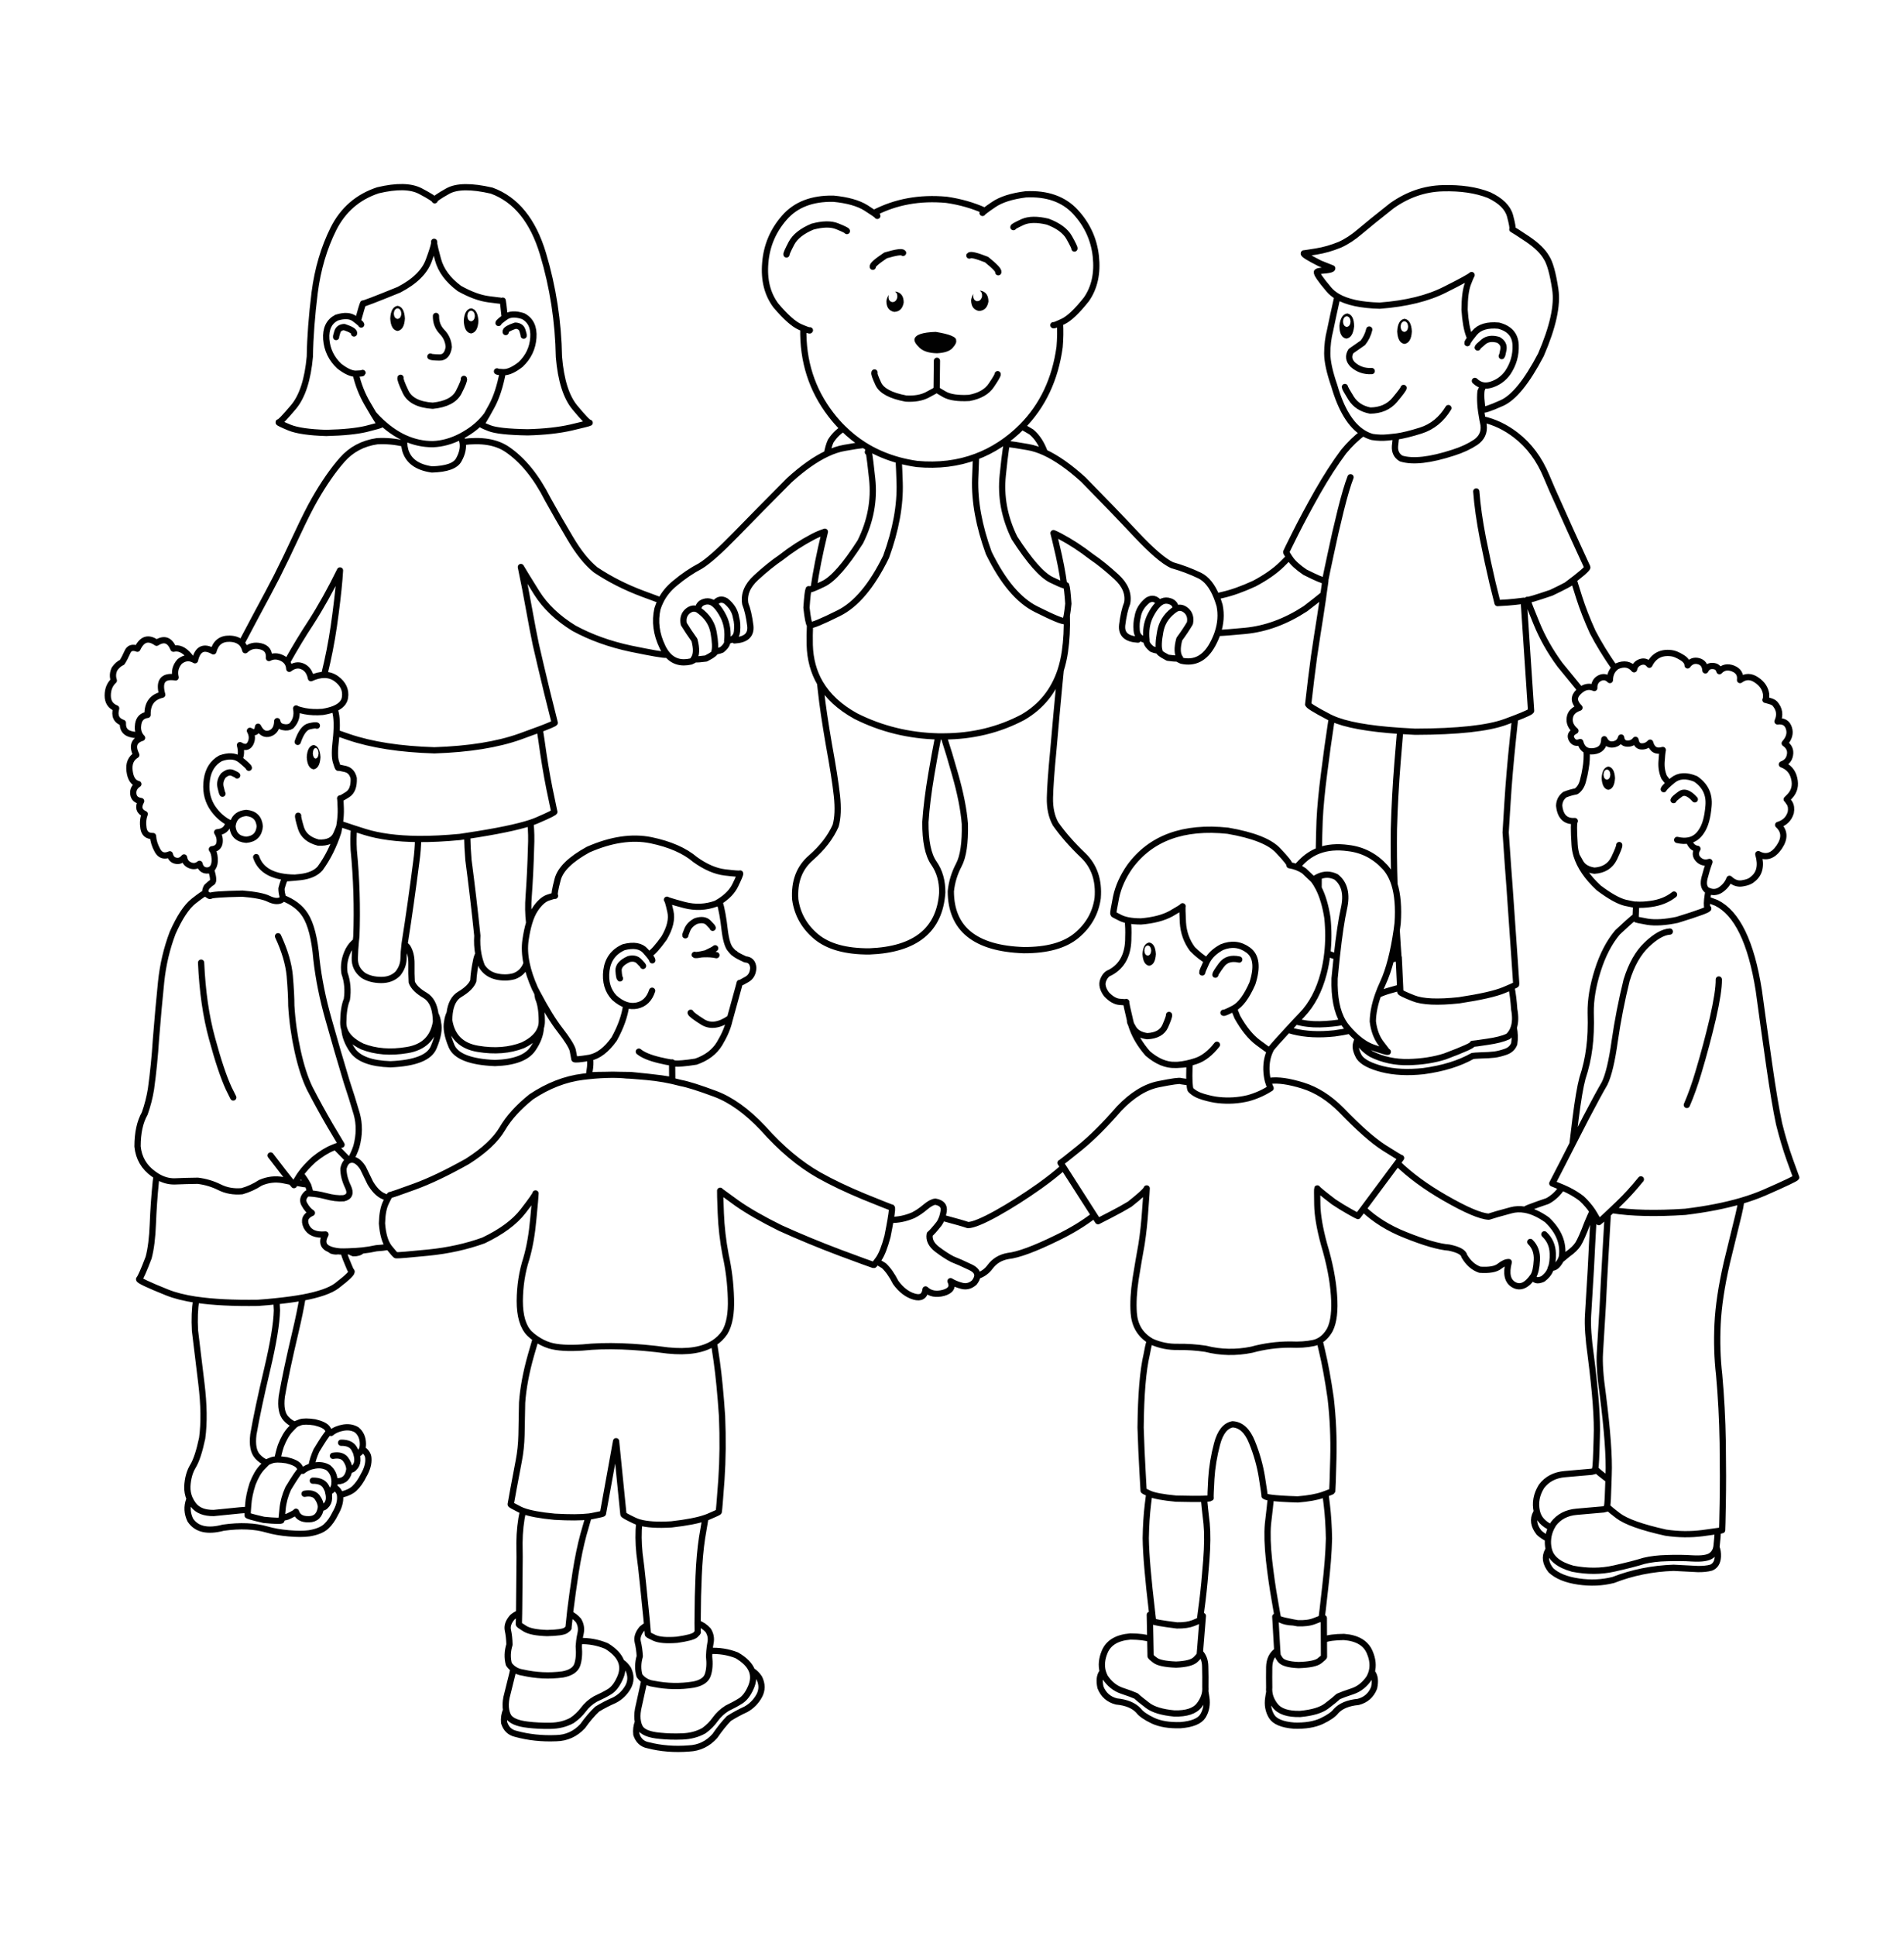 <?xml version="1.0" encoding="utf-8"?>
<!-- Generator: Adobe Illustrator 16.2.0, SVG Export Plug-In . SVG Version: 6.00 Build 0)  -->
<!DOCTYPE svg PUBLIC "-//W3C//DTD SVG 1.1//EN" "http://www.w3.org/Graphics/SVG/1.1/DTD/svg11.dtd">
<svg version="1.1" id="Layer_10" xmlns="http://www.w3.org/2000/svg" xmlns:xlink="http://www.w3.org/1999/xlink" x="0px" y="0px"
	 width="610px" height="620px" viewBox="0 0 610 620" enable-background="new 0 0 610 620" xml:space="preserve">
<g>
	<path fill="#010101" d="M449.975,102.088c1.435,0.233,2.218,1.583,2.351,4.05c-0.133,2.433-0.916,3.767-2.351,4
		c-1.434-0.2-2.217-1.533-2.35-4C447.758,103.671,448.541,102.321,449.975,102.088z M432.674,102.988
		c-0.065-1.033-0.467-1.6-1.199-1.7c-0.733,0.1-1.133,0.667-1.198,1.7c0.065,1.033,0.465,1.6,1.198,1.7
		C432.207,104.588,432.607,104.021,432.674,102.988z M449.924,106.288c0.734-0.1,1.135-0.667,1.201-1.7
		c-0.066-1.034-0.467-1.6-1.201-1.7c-0.731,0.1-1.133,0.667-1.199,1.7C448.791,105.621,449.191,106.188,449.924,106.288z
		 M433.824,104.538c-0.267,2.467-1.117,3.767-2.549,3.9c-1.435-0.3-2.15-1.683-2.15-4.15c0.266-2.433,1.115-3.733,2.549-3.9
		C433.107,100.688,433.824,102.071,433.824,104.538z M367.725,302.788c-0.666,0.1-1.032,0.65-1.1,1.65
		c0.066,0.967,0.434,1.5,1.1,1.6c0.666-0.1,1.033-0.633,1.101-1.6C368.758,303.438,368.391,302.888,367.725,302.788z
		 M368.174,301.838c1.301,0.2,2.019,1.433,2.15,3.7c-0.133,2.3-0.851,3.55-2.15,3.75c-1.299-0.2-2.016-1.45-2.147-3.75
		C366.158,303.304,366.875,302.071,368.174,301.838z M513.125,249.188c0.133-2.233,0.85-3.466,2.15-3.7
		c1.299,0.2,2.016,1.433,2.147,3.7c-0.133,2.3-0.85,3.55-2.147,3.75C513.975,252.738,513.258,251.488,513.125,249.188z
		 M513.725,248.088c0.066,0.966,0.435,1.5,1.101,1.6c0.668-0.1,1.033-0.633,1.1-1.6c-0.065-1-0.432-1.55-1.1-1.65
		C514.158,246.538,513.791,247.088,513.725,248.088z M294.625,111.388c-1.2-1.133-1.75-2.05-1.65-2.75
		c0.267-1.433,2.533-2.217,6.8-2.35c4.533,0.733,6.716,1.65,6.549,2.75c0.167,0.567-0.199,1.35-1.1,2.35
		c-0.867,1.033-2.55,1.617-5.05,1.75C297.642,113.071,295.792,112.488,294.625,111.388z M284.775,94.413
		c-0.041,0.102-0.074,0.21-0.1,0.325c-0.1,1.1,0.267,1.767,1.1,2c0.867,0.066,1.433-0.434,1.7-1.5
		c0.083-0.891-0.158-1.5-0.725-1.825c0.089-0.015,0.181-0.023,0.275-0.025c1.667,0.333,2.5,1.5,2.5,3.5
		c-0.333,1.933-1.35,2.933-3.05,3c-1.667-0.333-2.5-1.5-2.5-3.5C284.116,95.556,284.382,94.897,284.775,94.413z M311.925,94.113
		c-0.041,0.102-0.074,0.21-0.101,0.325c-0.101,1.1,0.268,1.767,1.101,2c0.866,0.067,1.434-0.433,1.7-1.5
		c0.084-0.891-0.158-1.5-0.725-1.825c0.088-0.015,0.18-0.023,0.273-0.025c1.667,0.333,2.5,1.5,2.5,3.5
		c-0.333,1.933-1.351,2.933-3.05,3c-1.667-0.333-2.5-1.5-2.5-3.5C311.266,95.256,311.532,94.597,311.925,94.113z M127.375,97.938
		c1.434,0.233,2.217,1.583,2.35,4.05c-0.133,2.433-0.917,3.767-2.35,4c-1.433-0.2-2.216-1.533-2.35-4
		C125.158,99.521,125.941,98.171,127.375,97.938z M127.375,98.738c-0.733,0.1-1.133,0.667-1.2,1.7c0.066,1.034,0.467,1.6,1.2,1.7
		c0.733-0.1,1.133-0.667,1.2-1.7C128.508,99.404,128.108,98.838,127.375,98.738z M150.925,102.888c0.733-0.1,1.133-0.667,1.2-1.7
		c-0.066-1.033-0.466-1.6-1.2-1.7c-0.733,0.1-1.133,0.667-1.2,1.7C149.792,102.221,150.191,102.788,150.925,102.888z
		 M150.925,106.788c-1.434-0.2-2.217-1.533-2.35-4c0.133-2.467,0.917-3.816,2.35-4.05c1.433,0.233,2.217,1.583,2.35,4.05
		C153.142,105.221,152.358,106.554,150.925,106.788z M101.125,242.938c0.567-0.1,0.883-0.667,0.95-1.7
		c-0.067-1.033-0.383-1.6-0.95-1.7c-0.533,0.1-0.833,0.667-0.9,1.7C100.292,242.271,100.591,242.838,101.125,242.938z
		 M102.675,242.488c-0.133,2.367-0.867,3.667-2.2,3.9c-1.333-0.233-2.066-1.533-2.2-3.9c0.133-2.367,0.867-3.667,2.2-3.9
		C101.808,238.821,102.542,240.121,102.675,242.488z"/>
	<path fill="none" stroke="#010101" stroke-width="2" stroke-linecap="round" stroke-linejoin="round" stroke-miterlimit="3" d="
		M547.35,285.288c1.371,0.599,2.662,0.499,3.875-0.3c1.367-0.934,2.316-2.117,2.851-3.55c1.301,1.233,2.684,1.717,4.149,1.45
		c1.5-0.233,2.566-0.65,3.199-1.25c2.334-1.733,2.967-4.433,1.9-8.1c2.5,1.333,4.717,0.6,6.649-2.2
		c1.935-2.8,1.834-5.184-0.301-7.15c2.103-0.633,3.451-1.95,4.051-3.95c0.234-1.233,0.101-2.25-0.399-3.05
		c-0.5-0.767-0.799-1.167-0.9-1.2c0.201-0.2,0.535-0.533,1-1c1.467-1.567,1.935-3.467,1.4-5.7c-0.5-2.2-1.816-3.7-3.949-4.5
		c1.5-0.566,2.367-1.583,2.6-3.05c0.269-1.5-0.301-2.733-1.698-3.7c1.434-1.6,1.883-3.217,1.35-4.85
		c-0.533-1.667-1.75-2.383-3.65-2.15c0.935-2.066,0.65-3.967-0.85-5.7c-0.367-0.367-0.934-0.65-1.701-0.85
		c-0.766-0.233-1.199-0.35-1.299-0.35c0.166-0.033,0.232-0.65,0.199-1.85c-0.267-1.8-1.25-3.283-2.949-4.45
		c-1.867-1.333-3.666-1.35-5.4-0.05c0.234-1.767-0.516-3-2.25-3.7c-1.731-0.667-3.184-0.383-4.35,0.85
		c-0.268-1.033-0.951-1.583-2.051-1.65c-1.133-0.1-1.949,0.367-2.449,1.4c-0.1-1.6-0.834-2.583-2.201-2.95
		c-1.397-0.367-2.565,0.083-3.5,1.35c-0.033-1-0.682-1.867-1.949-2.6c-1.266-0.767-2.334-1.2-3.198-1.3
		c-3.302-0.433-5.668,0.8-7.103,3.7c-0.766-0.967-1.731-1.25-2.897-0.85c-1.136,0.434-1.802,1.2-2,2.3
		c-1.367-1.633-3.185-1.967-5.451-1c-0.271,0.18-0.521,0.38-0.75,0.6c-1.006,0.955-1.521,2.238-1.549,3.85c-1-1-2.103-1.2-3.302-0.6
		c-1.198,0.633-1.766,1.684-1.698,3.15c-1.525-0.662-2.982-0.445-4.375,0.65c-0.23,0.18-0.455,0.38-0.677,0.6
		c-1.633,1.566-1.532,3.25,0.302,5.05c-1.867,0.633-2.9,1.717-3.103,3.25c-0.231,1.533,0.367,2.917,1.801,4.15
		c-1.399,0.7-1.801,1.6-1.198,2.7c0.6,1.1,1.516,1.4,2.75,0.9c0.352,1.365,1.024,2.265,2.022,2.7
		c0.623,0.255,1.365,0.338,2.228,0.25c2.266-0.267,3.416-1.55,3.448-3.85c0.634,1.3,1.601,1.85,2.9,1.65
		c1.299-0.2,2.133-0.933,2.5-2.2c0.166,1.233,0.799,1.883,1.9,1.95c1.1,0.067,2-0.333,2.698-1.2c0.234,1.367,0.884,2.067,1.949,2.1
		c1.068,0.033,1.984-0.367,2.75-1.2c0.603,2.2,1.951,2.983,4.051,2.35c-0.166,0.8-0.301,2.083-0.399,3.85
		c-0.1,1.767,0.184,3.4,0.85,4.9c0.502,0.717,1.043,1.35,1.625,1.9c0.332-0.282,0.707-0.599,1.125-0.95
		c1.867-1.533,4.301-1.683,7.301-0.45c3.101,2.1,4.484,4.983,4.15,8.65c-0.301,3.667-1.051,6.367-2.25,8.1
		c-1.031,1.637-2.389,2.62-4.076,2.95c0.064,0.185,0.14,0.368,0.228,0.55c0.565,1.3,1.416,2.017,2.549,2.15
		c-0.766,1.267-0.666,2.4,0.301,3.4c0.967,0.967,2.15,1.233,3.549,0.8c-0.565,1.5-1.082,3.167-1.549,5c-0.5,1.867-0.268,3.2,0.699,4
		C547,285.135,547.176,285.219,547.35,285.288z M475.275,123.488c-0.234,0.457-0.435,0.906-0.603,1.35
		c-0.166,1.133-0.166,2.417,0,3.85c0.135,1.467,0.217,2.267,0.25,2.4c0.269,0.4,2.334-0.267,6.201-2
		c3.865-1.7,8.049-6.85,12.549-15.45c3.867-8.933,5.4-15.933,4.603-21c-0.769-5.1-1.718-8.5-2.853-10.2c-1.1-1.933-3.1-3.883-6-5.85
		c-2.897-1.934-4.533-2.983-4.897-3.15c0.198-0.267-0.052-1.716-0.75-4.35c-0.734-2.633-2.968-4.833-6.701-6.6
		c-4.133-1.633-9.101-2.367-14.9-2.2c-5.799,0.167-11.217,2.033-16.25,5.6c-4.6,3.633-8,6.383-10.199,8.25
		c-2.166,1.867-4.334,3.283-6.5,4.25c-2.532,1.033-5.032,1.75-7.5,2.15c-2.467,0.4-3.801,0.6-4,0.6c-0.233,0.3,1.5,1.383,5.199,3.25
		c1.867,0.733,3,1.183,3.4,1.35l0.5,0.2c0,0.267-0.717,0.483-2.15,0.65c-1.6,0.1-2.516,0.267-2.75,0.5
		c-0.199,0.5,1.066,2.367,3.801,5.6c0.73,0.862,1.646,1.621,2.75,2.275c3.07,1.803,7.586,2.777,13.552,2.925
		c8.465-0.633,15.448-2.35,20.948-5.15c5.134-2.567,7.968-4.117,8.5-4.65c-0.198,0.3-0.6,1.233-1.198,2.8
		c-0.701,1.9-1.052,4.667-1.052,8.3c0.232,3.667,0.732,6.467,1.5,8.4c0.107,0.272,0.207,0.522,0.302,0.75
		c0.36-0.473,0.827-1.057,1.397-1.75c1.566-1.867,4.135-2.633,7.701-2.3c3.5,0.9,5.316,2.967,5.449,6.2
		c0.133,3.233-0.717,6.2-2.549,8.9c-1.302,1.8-3,3.05-5.103,3.75c-0.932,0.311-1.807,0.411-2.625,0.3L475.275,123.488z
		 M438.674,105.538c-0.365,1.567-1.049,2.983-2.049,4.25c-1.301,0.9-2.566,1.783-3.801,2.65c-0.935,1.534-0.75,2.967,0.551,4.3
		c1.699,1.533,3.732,2.233,6.1,2.1 M471.025,108.338c-0.623,0.843-0.923,1.359-0.9,1.55 M473.424,111.288
		c0.033-0.2,0.65-0.8,1.853-1.8c1.198-1,2.782-1.217,4.75-0.65c1.299,0.733,1.85,1.75,1.647,3.05c-0.231,1.3-0.416,2.017-0.549,2.15
		 M428.475,94.963c-0.967,4.32-1.75,7.945-2.35,10.875c-0.6,2.333-0.9,4.783-0.9,7.35s0.75,6.017,2.25,10.35
		c2.214,7.636,5.287,12.669,9.226,15.1c0.928,0.581,1.901,1.014,2.926,1.3c1.699,0.267,3.383,0.317,5.049,0.15
		c0.679-0.068,1.229-0.126,1.65-0.175c0.621-0.063,0.971-0.105,1.051-0.125l-0.025,0.025c2.068-0.291,4.677-0.932,7.824-1.925
		c3.701-1.167,6.65-3.567,8.853-7.2 M436.699,138.638c-2.152,1.57-4.228,3.57-6.226,6c-2.768,3.7-5.565,8.033-8.399,13
		c-2.799,4.967-5.15,9.35-7.049,13.15c-1.9,3.8-2.886,5.8-2.951,6c-0.029,0.087,0.278,0.628,0.926,1.625
		c0.102,0.145,0.209,0.303,0.324,0.475c0.867,1.333,2.451,2.783,4.75,4.35c3.744,1.888,5.901,2.796,6.475,2.725
		c0.361-1.857,0.937-4.616,1.728-8.275c0.965-4.633,2.049-9.367,3.25-14.2c1.198-4.8,2.25-8.35,3.147-10.65 M371.475,208.438
		c-0.399-1.133-0.315-3.2,0.25-6.2c0.054-0.294,0.119-0.585,0.199-0.875c0.674-2.598,2.275-4.731,4.801-6.4
		c-0.104-1.251-0.754-2.06-1.948-2.425c-0.824-0.282-1.615-0.266-2.375,0.05c-0.502,0.235-0.994,0.593-1.478,1.075
		c-0.824,0.821-1.625,1.996-2.397,3.525c-1.134,2.266-1.533,4.882-1.201,7.85c-0.053,0.257-0.027,0.523,0.076,0.8
		c0.198,0.609,0.741,1.275,1.625,2c1.198,0.466,1.916,0.583,2.147,0.35c-0.231,0.5,0.75,1.317,2.951,2.45
		c1.375,0.188,2.408,0.279,3.1,0.275c0.404-0.008,0.688-0.05,0.851-0.125c-0.935-1.233-1.017-3.267-0.25-6.1
		c1.301-1.767,2.434-3.466,3.399-5.1c0.334-1.7-0.051-3.05-1.149-4.05c-1.133-0.967-2.25-1.15-3.351-0.55v-0.025 M390.1,202.713
		c1.007-3.006,1.216-5.948,0.625-8.825c-0.309-1.05-0.641-2.017-1-2.9c-1.381-3.354-3.164-5.57-5.35-6.65
		c-2.768-1.333-5.734-2.45-8.9-3.35c-2.633-1.233-6.434-4.483-11.399-9.75c-4.935-5.267-10.617-11.167-17.049-17.7
		c-4.435-4.01-8.535-6.885-12.302-8.625c-1.862-0.852-3.646-1.426-5.35-1.725c-3.266-0.59-5.549-0.923-6.85-1
		c-0.088,0.437-0.18,0.978-0.275,1.625c-0.281,1.874-0.605,4.632-0.975,8.275c-0.734,6.9,0.516,13.633,3.75,20.2
		c4.799,7.434,8.731,11.9,11.799,13.4c2.016,0.986,3.391,1.578,4.125,1.775c-0.558-4.073-1.381-8.348-2.476-12.825
		c-0.301-1.336-0.616-2.636-0.948-3.9c0.666,0.284,1.332,0.601,2,0.95c3.465,1.833,6.85,4.034,10.147,6.6
		c2.467,1.667,5.135,3.817,8,6.45c2.834,2.6,3.984,5.4,3.451,8.4c-0.701,1.733-1.234,4.067-1.6,7c-0.334,2.933,1.35,4.5,5.049,4.7
		c0.102-0.168,0.227-0.493,0.375-0.975c-0.455-0.509-0.713-1.15-0.775-1.925c-0.133-1.667-0.033-3.117,0.301-4.35
		c0.302-2.067,1.384-3.85,3.25-5.35c1.4-0.833,2.65-0.533,3.75,0.9c0.306-0.235,0.611-0.419,0.927-0.55 M364.949,203.863
		c0.531,0.569,1.322,0.961,2.375,1.175 M377.225,210.913c0.406,0.25,0.841,0.475,1.302,0.675c4.198,0.933,7.5-0.767,9.897-5.1
		c0.693-1.268,1.252-2.526,1.676-3.775 M424.549,185.963c0.031-0.01,0.058-0.019,0.076-0.025c-0.016,0.104-0.074,0.545-0.176,1.325
		c-0.111,0.733-0.26,1.775-0.449,3.125c-0.051,0.417-0.109,0.868-0.176,1.35c-0.533,3.633-1.133,7.517-1.799,11.65
		c-0.701,4.333-1.353,8.983-1.951,13.95c-0.601,4.966-0.916,7.667-0.949,8.1c-0.301,0.333,1.949,1.75,6.75,4.25
		c0.25,0.131,0.518,0.256,0.799,0.375c4.328,1.985,11.629,3.319,21.9,4c1.533,0.109,3.133,0.201,4.801,0.275
		c13.666-0.034,23.316-1.083,28.949-3.15c1.146-0.42,2.172-0.804,3.076-1.15c3.549-1.368,5.258-2.185,5.125-2.45l-2.353-35.2
		c-1.807,0.245-3.49,0.428-5.049,0.55c-2.1,0.133-3.217,0.2-3.35,0.2c-0.068-0.2-0.603-2.35-1.603-6.45c-0.967-4.1-2-8.9-3.1-14.4
		c-1.066-5.5-1.767-10.467-2.101-14.9 M424.449,187.263c-0.021-0.381,0.014-0.814,0.1-1.3 M424,190.388
		c-1.484,1.23-3.41,2.747-5.775,4.55c-6.268,4.1-12.698,6.467-19.301,7.1c-4.147,0.4-7.09,0.625-8.824,0.675 M413,178.413
		c-0.547,0.561-1.305,1.319-2.275,2.275c-2.198,2.167-5.149,4.233-8.85,6.2c-3.834,1.767-7.25,2.983-10.25,3.65
		c-0.719,0.167-1.352,0.318-1.9,0.45 M474.949,134.263c-0.672-3.479-0.881-6.454-0.625-8.925c0.217-0.548,0.533-1.165,0.951-1.85
		 M475.299,123.438c-1.016-0.151-1.938-0.634-2.772-1.45 M474.949,134.263c0.106,0.614,0.231,1.239,0.375,1.875
		c0.268,2.3-0.584,4.133-2.549,5.5c-2,1.333-4.367,2.433-7.103,3.3c-7.434,2.434-13.033,3.067-16.799,1.9
		c-1.434-0.867-2.084-2.2-1.951-4c0.16-1.76,0.303-2.769,0.426-3.025c-0.354,0.054-0.696,0.087-1.024,0.1 M501.85,187.413
		c4.66-3.46,6.886-5.385,6.677-5.775c-0.103-0.233-1.033-2.267-2.802-6.1c-1.766-3.833-3.666-8.033-5.698-12.6
		c-2.068-4.533-3.584-7.983-4.552-10.35c-2.301-5.567-5.584-9.983-9.85-13.25c-3.309-2.553-6.867-4.245-10.676-5.075
		 M430.875,123.938c0,0.267,0.666,1.467,2,3.6c1.332,2.1,3.365,3.417,6.1,3.95c3.334-0.033,5.949-1.167,7.851-3.4
		c1.867-2.233,2.815-3.517,2.85-3.85 M501.85,187.413c-1.188,0.636-2.813,1.444-4.875,2.425c-5.1,1.733-7.649,2.483-7.649,2.25
		c0.008,0.045,0.024,0.12,0.051,0.225c0.246,0.771,1.213,3.212,2.9,7.325c1.897,4.633,4.397,9.05,7.5,13.25
		c2.217,2.746,4.426,5.446,6.625,8.1 M517.324,213.938c-2.83-4.059-5.183-7.893-7.049-11.5c-1.802-3.966-3.25-7.683-4.353-11.15
		c-1.065-3.367-1.633-5.2-1.699-5.5c0,0.229-0.791,0.771-2.375,1.625 M488.174,192.388c0.055,0.037,0.455,0.011,1.201-0.075
		 M484.225,316.063c1.099-0.485,1.613-0.761,1.552-0.824c-0.035-0.268-0.201-2.75-0.5-7.45c-0.334-4.667-0.701-9.95-1.103-15.85
		c-0.397-5.9-0.75-10.767-1.049-14.6c-0.367-5.167-0.584-8.3-0.65-9.4l-0.1-1.35c0-0.367,0.199-3.583,0.6-9.65
		c0.367-6.033,0.949-12.867,1.75-20.5c0.263-2.48,0.486-4.613,0.677-6.4 M508.299,240.338c0.137,1.939,0.029,3.889-0.324,5.85
		c-0.166,1.133-0.448,2.45-0.85,3.95s-1.117,2.6-2.15,3.3c-1.166,0.2-2.383,0.55-3.649,1.05c-1.166,0.9-1.767,2.083-1.799,3.55
		c0.364,3.467,2.032,5.1,5,4.9c-0.334,0.367-0.353,2.883-0.052,7.55c0.066,1.167,0.275,2.334,0.625,3.5
		c0.052,0.133,0.476,0.9,1.275,2.3c0.834,1.4,2.316,2.25,4.449,2.55c3-0.2,5.1-1.517,6.301-3.95c1.166-2.467,1.717-3.883,1.65-4.25
		 M448.574,234.063c-0.148,1.656-0.433,5.081-0.851,10.275c-0.565,7-0.948,14.066-1.149,21.2c-0.07,5.977-0.012,11.86,0.176,17.65
		c1.023,3.297,1.365,7.447,1.025,12.45c-0.101,0.784-0.199,1.551-0.302,2.3c0.207,3.576,0.398,6.493,0.574,8.75l0.076-0.05
		l0.049,1.1l0.4,8.526l0.051,1.375c-0.066,0.232,1.332,0.916,4.199,2.049c2.899,1.168,7.783,1.383,14.649,0.65
		c6.834-1.033,11.617-2.117,14.351-3.25c0.979-0.406,1.778-0.748,2.399-1.025 M446.75,283.188c-0.691-2.194-1.684-4.011-2.975-5.45
		c-3.269-3.567-7.218-5.617-11.853-6.15c-3.516-0.492-6.647-0.225-9.397,0.8c-2.089,0.792-3.955,2.026-5.603,3.7
		c-0.467,0.466-0.934,0.966-1.397,1.5c0.813,0.375,1.563,0.808,2.25,1.3l3,2.85c0.563-0.417,1.129-0.75,1.698-1
		c1.863-0.855,3.73-0.822,5.601,0.1c2.701,2.133,3.533,5.5,2.5,10.1c-0.783,3.491-1.551,8.633-2.299,15.425
		c-0.234,2.159-0.47,4.485-0.701,6.975c-0.17,5.965,0.738,10.615,2.725,13.949c0.342,0.568,0.717,1.104,1.125,1.602
		c0.34,0.418,0.683,0.816,1.025,1.199c0.725,0.807,1.459,1.531,2.201,2.176c1.717,1.516,3.475,2.592,5.272,3.225
		c2.9,1,4.467,1.449,4.701,1.351c-0.168-0.067-0.934-1.017-2.301-2.851c-1.334-1.834-2.166-4.133-2.5-6.899
		c0.049-2.618,0.614-5.46,1.701-8.524c0.432-1.221,0.948-2.479,1.549-3.775c0.973-2.1,1.832-4.599,2.576-7.5
		c0.709-2.752,1.315-5.869,1.823-9.35 M448.049,306.688c0.023,0.369,0.066,0.719,0.125,1.05 M441.525,318.563
		c1.153-0.535,2.403-0.994,3.75-1.375c1.297-0.371,2.396-0.679,3.299-0.924 M448.049,306.688c-0.25,0.112-1.051,0.312-2.397,0.6
		 M505.1,273.988c1.06,3.493,3.418,6.943,7.074,10.35c3.535,2.667,6.4,4.267,8.603,4.8c0.051,0.012,0.102,0.02,0.147,0.025
		c0.846,0.196,1.529,0.338,2.051,0.425c0.677,0.13,1.068,0.172,1.177,0.125l0.022-0.025v0.025c1.457,0.092,3.023,0.017,4.701-0.225
		c2.967-0.4,5.449-1.4,7.449-3 M422.525,272.388c0.059-3.617,0.143-6.817,0.25-9.6c0.198-4.267,0.682-9.333,1.448-15.2
		c0.732-5.867,1.449-11.05,2.15-15.55c0.104-0.708,0.203-1.366,0.299-1.975 M361.299,294.713c1.207,0.25,2.631,0.375,4.275,0.375
		c3.967-0.333,7.166-1.167,9.6-2.5c2.4-1.367,3.635-2.15,3.701-2.35c-0.1,0.3-0.066,2.033,0.1,5.2c0.199,3.2,1.218,6.034,3.052,8.5
		c1.627,1.629,3.202,2.879,4.725,3.75c0.943-1.723,2.502-3.173,4.674-4.35c3.103-1.267,5.935-0.95,8.5,0.95
		c2.566,1.9,3,5.467,1.301,10.7c-1.834,4.167-3.782,6.8-5.85,7.9l-0.025,0.023c0.3,0.914,0.656,1.855,1.074,2.824
		c2.033,3.635,4.217,6.334,6.551,8.102s3.601,2.648,3.802,2.648c0.024-0.098,0.184-0.323,0.475-0.674
		c0.789-1.004,2.58-3.014,5.375-6.025c0.762-0.821,1.596-1.723,2.5-2.699c0.619-0.646,1.271-1.329,1.949-2.051
		c3.233-3.366,5.565-7.8,7-13.3c0.543-2.095,0.936-4.245,1.176-6.45c0.41-3.619,0.418-7.386,0.025-11.3
		c-0.59-3.84-1.533-7.032-2.826-9.575c-0.504-0.991-1.062-1.882-1.674-2.675 M362.074,326.912c-0.9-3.717-1.316-5.727-1.25-6.023
		c-0.101,0.1-0.834,0.082-2.199-0.051c-1.367-0.134-2.75-0.949-4.15-2.449c-1.198-1.668-1.551-3.15-1.051-4.451
		c0.5-1.299,1.234-2.117,2.201-2.449c3.967-2.1,5.916-5.899,5.85-11.399c0.076-1.866,0.019-3.658-0.176-5.375
		c-0.918-0.185-1.711-0.443-2.375-0.775c-1.5-0.733-2.25-1.15-2.25-1.25c-0.065-0.267,0.234-2.066,0.9-5.4
		c0.701-3.3,2.166-6.55,4.399-9.75c6.732-9.167,17.199-13,31.4-11.5c8.1,1.4,13.467,3.517,16.1,6.35c2.666,2.8,3.884,4.367,3.65,4.7
		c1.725,0.281,3.273,0.881,4.65,1.8 M386.75,307.688c-0.098,0.18-0.189,0.363-0.275,0.55c-0.899,1.933-1.334,3-1.301,3.2
		 M422.475,280.738c-0.012,1.249-0.021,2.474-0.024,3.675 M389.375,312.139c0-0.293,0.615-1.285,1.85-2.976
		c0.033-0.038,0.066-0.079,0.101-0.125c1.268-1.733,3.166-2.316,5.701-1.75 M425.25,305.288c0.154,0.064,0.313,0.13,0.475,0.2
		c0.722,0.315,1.57,0.607,2.552,0.875 M415.125,327.088c2.451,0.696,5.018,1.014,7.699,0.949c2.645-0.063,5.137-0.313,7.475-0.75
		 M412.625,329.787c0.547,0.174,1.131,0.341,1.75,0.5c3.832,0.967,8.232,1.184,13.199,0.65c1.699-0.229,3.324-0.512,4.875-0.851
		 M406.225,346.188c-0.295-1.139-0.461-2.371-0.5-3.699c-0.032-2.232,0.367-4.232,1.199-6c0.111-0.233,0.219-0.459,0.326-0.676
		 M395.35,322.912c-2.084,1.083-3.209,1.559-3.375,1.426 M406.225,346.188c0.222,0.815,0.504,1.582,0.851,2.301
		c-2.232,1.434-4.617,2.5-7.15,3.199c-3.166,0.768-6.383,0.967-9.647,0.602c-1.302-0.135-2.867-0.467-4.701-1
		s-3.217-1.301-4.15-2.301c-0.176-0.418-0.291-1.2-0.35-2.35l-2.75-0.4c-0.367-0.232-2.699,0.084-7,0.949
		c-4.334,0.834-8.601,3.451-12.799,7.852c-4.535,5.232-8.734,9.416-12.603,12.55c-3.865,3.134-5.916,4.733-6.147,4.8l0.924,1.426
		l9.85,15.375l1.228,1.899c0.231-0.101,1.565-0.784,4-2.05c2.397-1.234,4.448-2.367,6.147-3.4c3.5-2.767,5.316-4.449,5.451-5.05
		c0,0.366-0.15,2.566-0.451,6.601c-0.266,4.066-0.666,7.816-1.199,11.25c-0.6,3.267-1.233,6.967-1.899,11.101
		c-0.633,4.133-0.834,7.783-0.601,10.949c0.283,3.902,1.992,6.837,5.125,8.801c0.188,0.123,0.38,0.24,0.574,0.35
		c2.668,1.2,5.5,1.768,8.5,1.7c2.967-0.033,5.9,0.166,8.801,0.601c4.834,1.232,9.767,1.334,14.802,0.3
		c4.032-1.101,8.147-1.649,12.35-1.649c2.799,0.133,5.283-0.033,7.449-0.5c0.692-0.148,1.344-0.398,1.951-0.75
		c1.293-0.725,2.393-1.891,3.299-3.5c1.233-2.467,1.666-6.149,1.301-11.05c-0.334-4.9-1.399-10.351-3.201-16.351
		c-1.364-5.033-2.082-9.233-2.147-12.601c-0.068-3.365-0.068-5.115,0-5.25c0.266,0.399,2.016,1.833,5.25,4.301
		c1.699,1.133,3.383,2.166,5.049,3.1s2.566,1.417,2.701,1.449l1.75-2.324l10.897-14.649l1.201-1.625c-0.1,0.066-1.934-1.034-5.5-3.3
		c-3.533-2.268-8.065-6.268-13.6-12c-3.867-3.9-8-6.533-12.4-7.9c-4.399-1.367-7.934-1.867-10.6-1.5
		C406.596,346.157,406.412,346.173,406.225,346.188z M362.35,327.986c0.188,0.35,0.431,0.783,0.726,1.301
		c0.834,1.4,2.315,2.25,4.451,2.551c2.965-0.134,4.897-1.217,5.799-3.25c0.899-2.066,1.301-3.25,1.201-3.551 M381.074,346.639
		c-0.033-0.604-0.049-1.304-0.049-2.101c0-2.334,0.065-3.667,0.198-4c-0.264,0.205-1.522,0.362-3.774,0.476L377,341.038
		c-0.086-0.004-0.17-0.004-0.25,0c-0.094-0.004-0.186-0.004-0.275,0c-2.866,0.101-5.782-1.117-8.75-3.649
		c-2.594-2.957-4.387-6.091-5.375-9.4c-0.305-0.596-0.396-0.953-0.274-1.075 M377.449,341.014c1.785-0.141,3.692-0.549,5.725-1.226
		c2.334-0.769,4.566-2.5,6.701-5.2 M362.35,327.986c-0.098-0.348-0.188-0.697-0.274-1.049v-0.025 M524.025,293.413
		c-1.42,1.139-3.354,2.864-5.802,5.175c-2.666,3.167-4.782,7.233-6.35,12.2c-1.566,4.933-2.316,9.466-2.25,13.601
		c0.133,4.332-0.018,8.1-0.451,11.299c-0.397,3.201-1.133,6.418-2.199,9.65c-0.698,2.6-1.434,6.917-2.198,12.95
		c-0.351,2.769-0.677,5.46-0.978,8.073c1.359-2.661,2.785-5.438,4.275-8.323c2.635-5.033,4.635-8.718,6-11.052
		c1.268-2.6,2.35-7.133,3.25-13.6c0.934-6.467,2.201-12.949,3.801-19.449c1.533-5,3.699-8.816,6.5-11.451
		c2.766-2.633,5.217-4.017,7.35-4.15 M434.875,332.861c-0.109,0.285-0.242,0.728-0.4,1.326c-0.334,1.133-0.018,2.566,0.949,4.299
		c1.066,1.602,3.533,2.9,7.4,3.9c3.834,0.967,8.233,1.184,13.201,0.65c6.231-0.834,11.481-2.45,15.75-4.852
		c0.299-0.065,1.25-0.134,2.85-0.199c1.633-0.033,3.016-0.116,4.15-0.25c1.065-0.133,2.266-0.435,3.6-0.899
		c1.365-0.467,2.283-1.317,2.75-2.55c0.264-1.705,0.215-3.438-0.15-5.2c-0.36,1.129-0.961,2.079-1.801,2.851
		c-1.6,0.732-3.815,1.299-6.647,1.699c-2.834,0.434-4.418,0.65-4.75,0.65c0.364,0.333-2.603,1.684-8.9,4.05
		c-3.467,1.101-7.334,1.7-11.6,1.8c-4.269,0.1-8.234-0.75-11.9-2.55C437.201,336.284,435.701,334.709,434.875,332.861z
		 M484.975,329.088c0.531-1.591,0.58-3.541,0.15-5.852c-0.176-2.684-0.475-5.074-0.9-7.174 M434.65,332.264
		c0.063,0.204,0.139,0.404,0.225,0.6 M436.775,387.111c3.635,3.47,8.118,6.261,13.448,8.375c6.134,2.468,10.802,3.817,14,4.052
		c3.066,0.633,4.699,1.533,4.9,2.699c1.299,2.232,2.967,3.7,5,4.399c3,0.2,5.082-0.167,6.25-1.1c1.199-0.935,2.199-1.384,3-1.352
		c-0.967,3.733-0.4,6.167,1.699,7.301c2.065,1.101,4.117,0.167,6.149-2.801c0.634-0.967,1.017-2.666,1.15-5.1
		c0.133-2.4-0.566-4.351-2.1-5.851 M488.525,387.413c-1.531-0.263-2.998-0.203-4.4,0.175c-3.5,0.934-5.885,1.616-7.15,2.051
		c-2.666-0.134-7.383-2.15-14.149-6.051c-6.068-3.498-11.119-7.206-15.15-11.125 M500.449,380.264
		c0.166,0.071,0.34,0.147,0.524,0.225c0.447,0.197,0.882,0.396,1.302,0.601c1.664,0.823,3.147,1.741,4.448,2.75
		c0.683,0.62,1.314,1.278,1.9,1.976c0.576,0.664,1.111,1.363,1.6,2.101c0.115,0.19,0.232,0.383,0.351,0.574
		c0.016,0.026,0.033,0.051,0.051,0.075c1.033,1.72,1.566,2.66,1.6,2.824c0.193-0.106,1.15-0.974,2.875-2.6
		c0.402-0.378,0.845-0.795,1.324-1.25c0.674-0.641,1.424-1.357,2.25-2.15c2.328-2.229,4.67-4.797,7.025-7.699 M540.424,353.861
		c1.361-3.176,2.596-6.635,3.701-10.375c1.766-5.898,3.316-11.699,4.65-17.398c1.299-5.732,1.934-9.867,1.897-12.4 M503.799,366.361
		c-1.012,1.97-1.985,3.879-2.924,5.727c-2.234,4.333-3.418,6.635-3.551,6.898c0.184,0.063,1.225,0.486,3.125,1.275
		c-1.279,1.938-2.838,3.396-4.674,4.375c-2,0.666-3.968,1.367-5.9,2.1c-0.477,0.179-0.926,0.402-1.35,0.677
		c2.231,0.383,4.6,1.459,7.1,3.226c3.766,3.565,5.365,7.482,4.799,11.749c-0.072,0.354-0.197,0.713-0.375,1.075
		c0.572-0.46,1.332-1.085,2.275-1.875c1.467-1.033,2.551-2.084,3.25-3.149c0.701-1.101,1.701-3.366,3-6.8
		c0.608-1.455,1.16-2.697,1.649-3.726 M510.625,388.563c-0.035,0.553-0.068,1.109-0.1,1.676c-0.334,5.801-0.617,11.184-0.853,16.149
		c-0.397,6.667-0.699,11.601-0.897,14.8c-0.201,3.167,0.1,7.551,0.897,13.15c1.5,11.7,2.135,20.333,1.9,25.899
		c-0.166,6.366-0.332,9.684-0.5,9.949c-0.084,0.071,0.074,0.306,0.475,0.7c0.562,0.521,1.568,1.337,3.025,2.45
		c0.231,0.176,0.481,0.353,0.75,0.524c0.02-0.502,0.037-1.026,0.051-1.574c0.232-5.567-0.4-14.2-1.9-25.9
		c-0.801-5.6-1.1-9.982-0.899-13.149c0.201-3.199,0.5-8.134,0.899-14.801c0.234-4.967,0.519-10.35,0.851-16.148
		c0.297-5.113,0.555-9.613,0.774-13.5 M496.924,405.987c0.849,0.082,1.599-0.302,2.25-1.149c0.373-0.465,0.664-0.923,0.875-1.375
		 M496.924,405.987c0.42-1.145,0.603-2.66,0.551-4.55c-0.065-2.468-0.967-4.518-2.698-6.149 M491.225,408.688
		c0.232,1.367,1.25,1.668,3.052,0.9c1.098-0.816,1.862-1.709,2.299-2.675c0.053-0.145,0.104-0.285,0.149-0.426
		c0.063-0.165,0.111-0.332,0.15-0.5h0.049 M496.725,406.487c0.074-0.156,0.142-0.322,0.199-0.5 M534.799,250.838
		c-1.131,1.008-1.723,1.641-1.772,1.9 M536.174,256.238c0.068-0.3,0.769-0.934,2.103-1.9c0.799-0.595,1.698-0.612,2.698-0.05
		c0.629,0.338,1.295,0.905,2,1.7 M541.049,269.138c-1.104,0.228-2.346,0.178-3.725-0.15 M557.824,384.588
		c2.752-0.804,5.268-1.704,7.551-2.699c6.533-2.867,9.9-4.468,10.1-4.801c-0.1-0.232-0.782-2.115-2.051-5.65
		c-1.266-3.532-2.416-7.383-3.449-11.549c-0.934-4.367-1.981-10.617-3.149-18.75c-1.166-8.134-2.283-16.135-3.351-24
		c-2.434-15.4-6.967-24.733-13.6-28c-1.1-0.43-2.074-0.796-2.926-1.1c-0.183,1.812-0.072,2.762,0.326,2.85
		c0.397,0.3-2.918,1.533-9.951,3.7c-3.832,0.8-7,1-9.5,0.6c-2.5-0.433-3.783-0.716-3.851-0.85l0.052-0.925 M546.949,288.038
		c0.086-0.765,0.219-1.682,0.399-2.75 M524.15,289.713h0.022l-0.147,3.7 M557.824,384.588c-5.148,1.508-11.115,2.674-17.9,3.5
		c-9.424,0.624-17.256,0.439-23.5-0.55 M550.35,490.313c0.802-0.125,1.261-0.217,1.375-0.273c0.033-0.233,0.101-3.051,0.199-8.45
		c0.103-5.399,0.103-11.917,0-19.55c-0.133-7.602-0.516-14.852-1.147-21.75c-0.603-5.233-0.769-10.667-0.5-16.301
		c0.266-5.601,1.25-12.116,2.948-19.55c1.734-7.2,2.984-12.316,3.75-15.351c0.39-1.539,0.672-3.039,0.851-4.5 M339.6,103.413
		c0.275-0.122,0.584-0.263,0.927-0.425c2-0.934,4.516-3.317,7.549-7.15c2.6-3.767,3.6-8.367,3-13.8
		c-0.601-5.4-2.783-10.133-6.549-14.2c-3.769-4.067-9.068-5.934-15.9-5.6c-4.467,0.566-7.884,1.65-10.25,3.25
		c-1.313,0.888-2.264,1.563-2.85,2.025c-0.486,0.361-0.736,0.586-0.75,0.675 M344.225,79.588c0.066-0.233-0.5-1.417-1.698-3.55
		c-1.201-2.1-3.484-3.783-6.853-5.05c-3.365-0.8-6.032-0.767-7.999,0.1c-1.967,0.9-2.967,1.45-3,1.65 M315.525,67.513
		c-3.756-1.709-7.855-2.884-12.301-3.525c-8.575-0.787-16.325,0.63-23.25,4.25c0.715,0.492,1.082,0.792,1.1,0.9 M279.975,68.238
		c-0.614-0.428-1.48-0.995-2.6-1.7c-2.433-1.5-5.883-2.467-10.35-2.9c-6.867-0.133-12.117,1.9-15.75,6.1
		c-3.633,4.167-5.667,8.983-6.1,14.45c-0.467,5.434,0.667,9.983,3.4,13.65c3.167,3.733,5.767,6.033,7.8,6.9
		c0.364,0.157,0.697,0.299,1,0.425c1.346,0.553,2.045,0.761,2.1,0.625 M279.625,85.438c-0.167-0.5,1.2-1.716,4.1-3.65
		c3.4-1,5.267-1.267,5.6-0.8 M319.824,87.188c0.233-0.5-1.017-1.85-3.75-4.05c-3.299-1.3-5.133-1.733-5.5-1.3 M339.6,103.413
		c-1.36,0.621-2.069,0.863-2.125,0.725 M327.425,136.638c6.62-6.685,10.638-15.185,12.05-25.5c0.228-2.648,0.271-5.223,0.125-7.725
		 M251.975,81.488c-0.066-0.233,0.467-1.434,1.6-3.6c1.133-2.133,3.367-3.9,6.7-5.3c3.333-0.9,6-0.934,8-0.1
		c1.966,0.8,2.983,1.3,3.05,1.5 M350.549,389.188c-3.33,2.601-7.307,5.018-11.924,7.25c-7.134,3.5-12.367,5.435-15.7,5.801
		c-2.434,0.434-4.351,1.601-5.75,3.5c-1.032,1.4-2.383,2.359-4.05,2.875c-0.054,0.645-0.387,1.353-1,2.125
		c-1.2,1.066-2.518,1.417-3.95,1.051c-1.434-0.367-2.649-0.867-3.65-1.5c0.867,1.833,0.117,3.083-2.25,3.75
		c-2.367,0.633-4.284,0.267-5.75-1.102c-0.267,2.167-1.483,2.935-3.65,2.301c-2.2-0.634-4.167-2.134-5.9-4.5
		c-1.2-2.366-2.467-4.166-3.8-5.399c-0.428-0.271-1.178-0.729-2.25-1.375c-0.615,0.835-0.948,1.228-1,1.175
		c-0.567-0.167-4.167-1.482-10.8-3.95c-6.633-2.5-13-5.134-19.1-7.898c-5.8-2.867-10.45-5.533-13.95-8
		c-3.467-2.5-5.25-3.815-5.35-3.95c-0.033,0.301,0.033,2.667,0.2,7.1c0.167,4.435,0.683,8.935,1.55,13.5
		c1,4.468,1.567,9.102,1.7,13.9c0.167,4.8-0.5,8.434-2,10.899c-0.914,1.348-2.056,2.465-3.425,3.351
		c0.193,1.244,0.485,3.193,0.875,5.85c0.667,4.768,1.233,10.617,1.7,17.551c0.3,7.167,0.233,13.949-0.2,20.351
		c-0.466,6.435-0.75,9.866-0.85,10.3c0.066,0.101-1.05,0.635-3.35,1.601c-0.284,0.124-0.592,0.239-0.925,0.351
		c-0.261,1.521-0.62,3.639-1.075,6.351c-0.533,3.5-0.9,7.584-1.1,12.25c-0.2,4.667-0.3,8.767-0.3,12.3
		c-0.01,1.105-0.019,2.048-0.025,2.825c1.295,0.456,2.42,1.214,3.375,2.274c0.8,1.268,1.05,2.616,0.75,4.05
		c-0.16,0.88-0.276,1.738-0.35,2.575c3.075-0.166,5.991,0.292,8.75,1.375c2.547,1.474,4.172,3.123,4.875,4.95
		c0.896,0.544,1.671,1.311,2.325,2.3c1,2,1,3.916,0,5.75c-1.033,1.866-2.45,3.3-4.25,4.3c-1.9,0.866-3.717,1.851-5.45,2.95
		c-1.467,1.5-2.967,3.366-4.5,5.601c-2.267,2.532-5.05,3.866-8.35,4c-4.6,0.366-8.967,0.017-13.1-1.051
		c-1.833-0.365-3.067-1.517-3.7-3.449c-0.161-1.378,0.006-2.712,0.5-4c-0.25-1.187-0.233-2.553,0.05-4.101
		c0.3-1.467,0.85-3.967,1.65-7.5c0.136-0.603,0.253-1.169,0.35-1.7c-0.58-0.398-1.096-0.898-1.55-1.5c-0.566-2-0.533-4.083,0.1-6.25
		c-0.1-1.667-0.316-3.184-0.65-4.55c-0.333-1.367,0.117-2.783,1.35-4.25c0.517-0.465,1.067-0.84,1.65-1.125
		c-0.056-0.624-0.123-1.35-0.2-2.175c-0.3-3.2-0.667-6.817-1.1-10.851c-0.4-4-0.784-7.316-1.15-9.95
		c-0.355-3.462-0.38-6.778-0.075-9.949c-0.588-0.173-1.113-0.372-1.575-0.601c-2.4-1.134-3.566-1.801-3.5-2l-2.35-23.399
		l-4.2,23.149c0.033,0.101-1.167,0.384-3.6,0.851c-0.31,0.055-0.643,0.104-1,0.149c-0.407,1.425-0.957,3.342-1.65,5.75
		c-0.934,3.434-1.767,7.449-2.5,12.05c-0.7,4.601-1.267,8.667-1.7,12.2c-0.045,0.403-0.087,0.786-0.125,1.149
		c1.038,0.486,1.947,1.188,2.725,2.101c0.767,1.267,1,2.616,0.7,4.05c-0.198,0.869-0.348,1.72-0.45,2.551
		c3.075-0.094,5.992,0.438,8.75,1.6c2.511,1.534,4.086,3.234,4.725,5.101c0.869,0.558,1.611,1.323,2.225,2.301
		c0.966,2.033,0.933,3.966-0.1,5.8c-1.067,1.833-2.517,3.217-4.35,4.149c-1.933,0.834-3.767,1.783-5.5,2.851
		c-1.533,1.435-3.083,3.25-4.65,5.45c-2.333,2.5-5.15,3.783-8.45,3.85c-4.6,0.2-8.95-0.267-13.05-1.399
		c-1.833-0.434-3.05-1.616-3.65-3.55c-0.141-1.408,0.067-2.76,0.625-4.051c-0.219-1.189-0.177-2.54,0.125-4.05
		c0.367-1.467,0.983-3.95,1.85-7.45c0.145-0.592,0.27-1.148,0.375-1.675c-0.561-0.409-1.052-0.917-1.475-1.524
		c-0.534-2.033-0.467-4.116,0.2-6.25c-0.033-1.7-0.2-3.233-0.5-4.601c-0.3-1.367,0.184-2.767,1.45-4.2
		c0.659-0.565,1.367-0.99,2.125-1.274c0.005-0.476,0.013-0.999,0.025-1.574c0.033-3.2,0.067-6.817,0.1-10.851
		c0.066-4.066,0.066-7.416,0-10.051c0.031-3.641,0.406-7.064,1.125-10.274c-0.359-0.139-0.684-0.279-0.975-0.425
		c-2.067-1.033-3.05-1.601-2.95-1.7c0.034-0.268,0.333-1.934,0.9-5c0.566-3.066,1.133-6.066,1.7-9c0.5-2.601,0.783-5.316,0.85-8.149
		c0.033-2.867,0.1-6.334,0.2-10.399c0.333-4.666,1.283-9.75,2.85-15.25c0.608-2.12,1.116-3.87,1.525-5.25
		c-0.727-0.5-1.419-1.066-2.075-1.7c-2.033-2.133-3.05-5.583-3.05-10.351c0.033-4.8,0.733-9.315,2.1-13.55
		c1.067-3.634,1.817-7.917,2.25-12.852c0.467-4.832,0.7-7.516,0.7-8.049c-0.033,0.399-1.367,2.299-4,5.699
		c-2.7,3.5-6.917,6.617-12.65,9.351c-5.434,1.967-11.317,3.267-17.65,3.899c-6.333,0.635-9.784,0.917-10.35,0.851
		c-0.167,0.034-0.9-0.768-2.2-2.399c-0.078-0.097-0.153-0.196-0.225-0.3c-1.293,0.226-2.602,0.375-3.925,0.449
		c-1.44,0.323-2.99,0.573-4.65,0.75c-0.539,0.591-1.438,0.875-2.7,0.851c-0.443-0.146-0.827-0.346-1.15-0.601
		c-0.657,0.03-1.332,0.047-2.025,0.051c0.26,0.96,0.535,1.794,0.825,2.5c1.034,2.6,1.6,3.866,1.7,3.8
		c0.467,0.366-1.083,1.916-4.65,4.649c-2.068,1.569-5.734,2.845-11,3.825c-0.517,3.123-1.267,6.765-2.25,10.925
		c-2,8.434-3.467,15.351-4.4,20.75c-0.4,3.301,0.05,5.649,1.35,7.051c0.809,0.894,1.767,1.56,2.875,2
		c0.12-0.101,0.195-0.15,0.225-0.15c-0.033-0.065,0.45-0.282,1.45-0.649c0.967-0.333,2.533-0.333,4.7,0
		c2.067,0.5,3.383,1.134,3.95,1.899c0.533,0.768,0.767,1.185,0.7,1.25c-0.046-0.014-0.113,0.013-0.2,0.075
		c0.44,0.103,0.69,0.16,0.75,0.175c1.033-0.865,2.35-1.434,3.95-1.699c1.6-0.268,3.017-0.033,4.25,0.699
		c1.3,1.066,1.966,2.551,2,4.45c0.012,0.672-0.072,1.247-0.25,1.726c1.261,0.754,1.928,1.729,2,2.925
		c0.133,1.667-0.367,3.482-1.5,5.45c-0.867,1.767-1.867,3.184-3,4.25c-1.028,0.939-2.562,1.624-4.6,2.05
		c0.025,0.129,0.042,0.262,0.05,0.399c0.133,1.667-0.367,3.483-1.5,5.45c-0.867,1.8-1.867,3.217-3,4.25
		c-1.167,1.066-2.983,1.8-5.45,2.2c-1.633,0.233-3.8,0.233-6.5,0c-2.667-0.233-4.967-0.634-6.9-1.2
		c-3.966-1.167-8.667-1.367-14.1-0.601c-5.067,1.334-8.583,0.517-10.55-2.449c-1.033-2.134-1.15-4.301-0.35-6.5
		c0.045-0.124,0.086-0.24,0.125-0.351c-0.526-1.235-0.768-2.535-0.725-3.899c0.133-2.567,0.733-4.733,1.8-6.5
		c1.067-1.733,2.05-4.717,2.95-8.95c0.667-4.867,0.583-10.717-0.25-17.55c-0.833-6.834-1.517-12.467-2.05-16.9
		c-0.205-3.714-0.08-7.015,0.375-9.899c-3.728-0.563-6.836-1.347-9.325-2.351c-6.067-2.434-9.05-3.85-8.95-4.25
		c0.5-0.565,1.517-2.865,3.05-6.899c0.733-2.768,1.184-6.351,1.35-10.75c0.167-4.434,0.483-8.967,0.95-13.6
		c0.082-0.599,0.165-1.183,0.25-1.75c-0.334-0.216-0.667-0.449-1-0.701c-3.033-2.166-4.733-5.1-5.1-8.799
		c0-4.334,0.767-7.851,2.3-10.551c0.9-2.533,1.567-5.134,2-7.8c0.733-5.301,1.267-10.634,1.6-16.001
		c0.533-6.699,1.083-12.8,1.65-18.3s1.8-10.75,3.7-15.75c2.2-4.967,4.433-8.35,6.7-10.15c2.3-1.8,3.55-2.65,3.75-2.55
		c0.031-0.01,0.072-0.019,0.125-0.025c-0.246-0.442-0.138-1.101,0.325-1.975c0.7-0.7,1.283-1.183,1.75-1.45
		c0.5-0.3,0.417-1.583-0.25-3.85c-0.039-0.12-0.081-0.236-0.125-0.35c-0.565,0.374-1.207,0.473-1.925,0.3
		c-0.934-0.267-1.517-0.95-1.75-2.05c-0.934,0.767-1.95,0.917-3.05,0.45c-1.066-0.434-1.7-1.267-1.9-2.5
		c-0.767,0.933-1.65,1.283-2.65,1.05c-1-0.2-1.633-0.883-1.9-2.05c-1.767,0.767-3.083,0.367-3.95-1.2
		c-0.867-1.567-1.35-3.117-1.45-4.65c-1.767,0.033-2.784-0.8-3.05-2.5c-0.267-1.667-0.133-3.184,0.4-4.55
		c-1.833-0.833-2.216-2.216-1.15-4.15c-1.5-0.2-2.333-0.95-2.5-2.25s0.367-2.367,1.6-3.2c-1.567-0.367-2.5-1.75-2.8-4.15
		c-0.3-2.4,0.417-4.117,2.15-5.15c-1.4-2.833-0.783-4.667,1.85-5.5c-0.311-0.311-0.569-0.644-0.775-1
		c-0.956,0.168-1.981,0.085-3.075-0.25c-1.633-0.5-2.4-1.683-2.3-3.55c-2.1-0.733-2.816-2.283-2.15-4.65c-1.8-0.7-2.7-2.067-2.7-4.1
		c0-2,0.65-3.6,1.95-4.8c-0.433-1.3-0.35-2.55,0.25-3.75c0.7-1,1.5-1.7,2.4-2.1c0.567-0.867,1.133-1.95,1.7-3.25
		c0.567-1.333,1.633-1.7,3.2-1.1c1.466-3.133,3.517-3.767,6.15-1.9c2.433-1.534,4.233-0.9,5.4,1.9c1.733-0.4,3.4,0.35,5,2.25
		c0.261,0.311,0.486,0.619,0.675,0.925c0.408,0.105,0.817,0.28,1.225,0.525c0.833-3.667,2.8-4.617,5.9-2.85
		c0.733-2.767,2.467-4.117,5.2-4.05c1.652,0.041,2.919,0.507,3.8,1.4c1.066-2.022,2.549-4.822,4.45-8.4
		c3.133-5.8,5.417-10.1,6.85-12.9c1.967-3.9,4.133-8.4,6.5-13.5c2.367-5.067,4.267-8.833,5.7-11.3c2.9-5.067,5.817-9.267,8.75-12.6
		c2.9-3.3,6.633-5.283,11.2-5.95c2.971-0.165,5.862,0.102,8.675,0.8c-0.021-0.46,0.003-0.877,0.075-1.25
		c0.026-0.172,0.068-0.355,0.125-0.55c-2.933-1.333-5.758-3.35-8.475-6.05c-0.564-0.562-1.106-1.145-1.625-1.75
		c1.323,2.201,2.115,3.384,2.375,3.55c-0.033,0.1-1.566,0.533-4.6,1.3c-3.033,0.733-7.316,1.167-12.85,1.3
		c-5.434-0.167-9.35-0.733-11.75-1.7c-2.4-1-3.567-1.566-3.5-1.7c0.367,0.066,1.966-1.583,4.8-4.95c2.8-3.367,4.533-8.733,5.2-16.1
		c0.1-6.233,0.617-13.083,1.55-20.55c0.967-7.467,2.967-14.25,6-20.35c3.067-6.1,7.817-10.217,14.25-12.35
		c6-1.433,10.533-1.35,13.6,0.25c3.033,1.6,4.566,2.583,4.6,2.95c-0.067-0.367,1.333-1.35,4.2-2.95c2.867-1.6,7.55-1.65,14.05-0.15
		c7.767,2.833,13.25,9.583,16.45,20.25c3.2,10.667,4.9,21.684,5.1,33.05c0.633,7.433,2.333,12.816,5.1,16.15
		c2.767,3.333,4.35,4.967,4.75,4.9c-0.2,0.133-2.233,0.65-6.1,1.55c-3.867,0.867-8.45,1.367-13.75,1.5
		c-6.267-0.1-10.383-0.55-12.35-1.35c-1.933-0.767-2.8-1.2-2.6-1.3c0.165-0.047,0.782-1.014,1.85-2.9
		c-1.615,2.136-3.582,3.953-5.9,5.45c-0.824,0.535-1.649,1.018-2.475,1.45c0.285,0.581,0.485,1.173,0.6,1.775
		c6.029-0.806,10.788-0.031,14.275,2.325c5,3.4,9.333,8.717,13,15.95c2.167,3.933,4.583,8.133,7.25,12.6
		c2.633,4.467,5.333,7.817,8.1,10.05c4.533,3.033,9.567,5.583,15.1,7.65c2.405,0.898,4.338,1.615,5.8,2.15
		c1.042-2.061,2.525-3.877,4.45-5.45c2.7-2.267,5.45-4.133,8.25-5.6c2.5-1.533,6.25-4.867,11.25-10
		c5.033-5.167,10.767-10.983,17.2-17.45c4.342-3.947,8.375-6.789,12.1-8.525c0.276-1.546,0.66-2.871,1.15-3.975
		c0.999-1.592,2.332-2.95,4-4.075c-1.379-1.358-2.679-2.833-3.9-4.425c-6.119-7.939-9.069-17.148-8.85-27.625 M211.725,192.288
		c-0.447,0.854-0.814,1.754-1.1,2.7c-0.9,4.033-0.367,8.083,1.6,12.15c0.419,0.89,0.895,1.656,1.425,2.3
		c1.887,2.357,4.462,3.157,7.725,2.4c0.47-0.205,0.912-0.438,1.325-0.7c-0.209-0.017-0.368-0.05-0.475-0.1
		c0.934-1.233,1.017-3.267,0.25-6.1c-1.267-1.767-2.4-3.466-3.4-5.1c-0.333-1.7,0.05-3.05,1.15-4.05
		c1.133-0.967,2.267-1.15,3.4-0.55c0.1-1.267,0.733-2.083,1.9-2.45c0.815-0.28,1.607-0.263,2.375,0.05
		c0.329,0.126,0.654,0.309,0.975,0.55c1.067-1.433,2.3-1.733,3.7-0.9c1.867,1.5,2.95,3.283,3.25,5.35
		c0.367,1.233,0.467,2.683,0.3,4.35c-0.074,0.934-0.433,1.667-1.075,2.2c0.104,0.334,0.196,0.568,0.275,0.7
		c3.7-0.2,5.383-1.767,5.05-4.7c-0.367-2.933-0.9-5.267-1.6-7c-0.534-3,0.617-5.8,3.45-8.4c2.867-2.633,5.533-4.783,8-6.45
		c3.267-2.566,6.65-4.767,10.15-6.6c1.287-0.673,2.586-1.224,3.9-1.65c-0.047,0.212-0.097,0.429-0.15,0.65
		c-1.517,6.203-2.667,12.02-3.45,17.45c0.779-0.304,1.846-0.788,3.2-1.45c3.067-1.5,6.983-5.966,11.75-13.4
		c3.267-6.566,4.534-13.3,3.8-20.2c-0.422-3.974-0.781-6.899-1.075-8.775c-0.104,0.075-0.205,0.15-0.3,0.225l0.2-0.75
		c-0.043-0.259-0.085-0.493-0.125-0.7c-0.476-0.275-0.942-0.558-1.4-0.85c-1.371,0.131-3.438,0.448-6.2,0.95
		c-1.768,0.308-3.618,0.917-5.55,1.825 M228.875,208.738c0.367-1.133,0.284-3.2-0.25-6.2c-0.129-0.685-0.313-1.343-0.55-1.975
		c-0.832-2.109-2.315-3.884-4.45-5.325 M172.925,233.563c3.028-1.147,4.628-1.839,4.8-2.075c-0.167-0.6-0.983-3.867-2.45-9.8
		c-1.434-5.933-2.633-11.017-3.6-15.25c-0.633-3-1.35-6.733-2.15-11.2c-0.8-4.5-1.684-9.05-2.65-13.65
		c0.667,1.167,2.367,3.933,5.1,8.3c2.733,4.333,6.7,8.1,11.9,11.3c5.4,2.934,11.467,5.117,18.2,6.55
		c6.767,1.4,10.567,2.05,11.4,1.95c0.057-0.057,0.116-0.14,0.175-0.25 M222.7,211.138c0.662,0.059,1.82-0.024,3.475-0.25
		c2.233-1.133,3.217-1.95,2.95-2.45c0.233,0.233,0.95,0.117,2.15-0.35c0.882-0.725,1.424-1.391,1.625-2
		c0.104-0.277,0.128-0.543,0.075-0.8c0.333-2.968-0.067-5.584-1.2-7.85c-0.747-1.473-1.514-2.615-2.3-3.425
		c-0.518-0.534-1.042-0.925-1.575-1.175 M260.675,188.388c-0.992,0.386-1.525,0.486-1.6,0.3c-0.233,0.5-0.467,2.467-0.7,5.9
		c0.367,3.333,0.733,5.183,1.1,5.55l0.025,0.025c0.6,0.226,3.658-1.032,9.175-3.775c5.6-2.767,10.667-8.783,15.2-18.05
		c3.133-8.6,4.583-16.534,4.35-23.8c-0.094-2.937-0.194-5.32-0.3-7.15c-3.521-0.962-6.788-2.312-9.8-4.05 M232.975,205.288
		c0.865-0.176,1.557-0.476,2.075-0.9 M259.5,200.163c-0.098,2.203-0.123,4.328-0.075,6.375c0.123,4.58,1.231,8.663,3.325,12.25
		c2.461,4.195,6.269,7.711,11.425,10.55c8.188,4.11,16.997,6.277,26.425,6.5c0.211-0.003,0.419-0.003,0.625,0
		c0.364,0.005,0.73,0.005,1.1,0c9.233-0.026,17.701-2.076,25.399-6.15c5.914-3.438,9.947-8.463,12.101-15.075
		c0.594-1.853,1.045-3.828,1.35-5.925c0.525-3.604,0.728-7.454,0.603-11.55c-0.179,0.978-0.361,1.561-0.552,1.75
		c-0.532,0.3-3.6-0.95-9.198-3.75c-5.635-2.767-10.718-8.783-15.25-18.05c-3.135-8.6-4.584-16.534-4.352-23.8
		c0.091-2.863,0.184-5.205,0.274-7.025c-5.782,2.177-12.09,2.952-18.924,2.325c-2.02-0.291-3.97-0.691-5.85-1.2 M334.725,144.913
		c-1.053-2.874-2.483-5.065-4.3-6.575c-1.002-0.619-2.002-1.186-3-1.7c-1.034,1.042-2.134,2.042-3.3,3
		c-0.542,0.443-1.092,0.868-1.65,1.275l0.4-0.025c-0.105,0.164-0.223,0.598-0.35,1.3 M312.699,146.263
		c2.635-0.981,5.16-2.256,7.576-3.825c0.741-0.478,1.476-0.986,2.198-1.525 M300.175,115.538l-0.1,9.1l0.025,0.05
		c0.14,0.221,0.998,0.771,2.575,1.65c1.733,0.933,4.352,1.3,7.852,1.1c3.365-0.633,5.731-2,7.1-4.1c1.4-2.067,2.066-3.233,2-3.5
		 M280.175,119.288c-0.2,0.267,0.217,1.5,1.25,3.7c1.066,2.2,4,3.75,8.8,4.65c2.767,0.167,5.067-0.233,6.9-1.2
		c1.867-0.966,2.858-1.55,2.975-1.75 M270.125,137.213c2.03,2.012,4.229,3.771,6.6,5.275 M278.35,144.563
		c-0.038-0.185-0.071-0.36-0.1-0.525 M341.775,197.138c0.172-0.92,0.338-2.187,0.5-3.8c-0.234-3.434-0.468-5.4-0.701-5.9
		c-0.033,0.115-0.242,0.123-0.625,0.025 M119.6,132.488c-0.535-0.896-1.16-1.963-1.875-3.2c-1.73-2.953-2.988-6.152-3.775-9.6
		c-1.43-0.01-3.188-0.827-5.275-2.45c-2.5-2.367-3.883-5.233-4.15-8.6c-0.233-3.333,0.867-5.633,3.3-6.9
		c2.5-0.8,4.433-0.684,5.8,0.35c0.392,0.286,0.725,0.544,1,0.775c0.967-3.484,1.534-5.376,1.7-5.675c-0.033,0.2,3.8-1.267,11.5-4.4
		c5.067-2.633,8.25-5.767,9.55-9.4c1-2.7,1.567-4.483,1.7-5.35c0.033-0.3,0.033-0.5,0-0.6 M159.725,103.438
		c0-0.226,0.658-0.81,1.975-1.75c-0.351-3.404-0.56-5.204-0.625-5.4c-0.167,0.1-1.667-0.05-4.5-0.45
		c-2.833-0.367-5.967-1.517-9.4-3.45c-3.633-2.7-5.917-5.783-6.85-9.25c-0.7-2.567-1.117-4.267-1.25-5.1 M107.675,107.938
		c-0.033-0.133,0.1-0.683,0.4-1.65c0.3-0.967,1.033-1.483,2.2-1.55c2.3,0.767,3.35,1.45,3.15,2.05 M114.625,102.863
		c0.709,0.55,1.076,0.908,1.1,1.075 M113.95,119.688h0.025c1.434-0.033,2.167-0.117,2.2-0.25 M137.875,114.188
		c0.233,0.167,1.2,0.267,2.9,0.3c1.667,0.033,2.667-1.083,3-3.35c-0.133-1.933-0.867-3.567-2.2-4.9c-1.3-1.367-1.933-3.05-1.9-5.05
		 M162.025,106.338c-0.002-0.09-0.002-0.182,0-0.275c0.132-0.529,1.166-1.121,3.1-1.775c1.2,0.067,1.95,0.583,2.25,1.55
		c0.3,0.966,0.434,1.517,0.4,1.65 M159.225,118.938c0.061,0.121,0.677,0.204,1.85,0.25c0.13-0.003,0.263-0.003,0.4,0
		c1.434,0,3.2-0.816,5.3-2.45c2.5-2.367,3.867-5.233,4.1-8.6c0.233-3.333-0.867-5.633-3.3-6.9c-2.467-0.8-4.383-0.684-5.75,0.35
		c-0.042,0.029-0.083,0.063-0.125,0.1 M44.75,235.288c-0.534-0.96-0.692-2.094-0.475-3.4c0.3-1.767,1.3-2.75,3-2.95
		c-0.1-3.566,1.466-5.716,4.7-6.45c-1.2-4.333,0.233-6.184,4.3-5.55c-0.467-1.9-0.034-3.6,1.3-5.1
		c1.208-0.957,2.433-1.265,3.675-0.925 M77.375,205.938c0.563,0.584,0.963,1.351,1.2,2.3c1.367-1.3,3.017-1.717,4.95-1.25
		c1.933,0.467,2.816,1.717,2.65,3.75c1.3-0.7,2.683-0.7,4.15,0c0.691,0.33,1.233,0.763,1.625,1.3c2.55-4.56,5.092-8.76,7.625-12.6
		c3.233-5.033,6.35-10.617,9.35-16.75c-0.2,3.5-0.667,8.05-1.4,13.65c-0.7,5.6-1.6,10.85-2.7,15.75
		c-0.313,1.339-0.63,2.689-0.95,4.05c1.446-0.006,2.746,0.411,3.9,1.25c2.2,1.633,3.117,3.633,2.75,6
		c-0.222,1.549-1.347,2.749-3.375,3.6c0.66,1.72,0.876,4.287,0.65,7.7c0.033,0.005,0.066,0.014,0.1,0.025
		c1.141,0.403,2.416,0.844,3.825,1.325c7.333,2.5,16.483,3.917,27.45,4.25c11.066-0.367,20.2-1.833,27.4-4.4
		c2.562-0.917,4.678-1.692,6.35-2.325 M91.95,212.038c0.431,0.587,0.672,1.304,0.725,2.15c1.467-1.133,2.9-1.383,4.3-0.75
		s2.283,1.883,2.65,3.75c1.538-0.697,2.954-1.047,4.25-1.05 M155.975,132.888c0.438-0.772,0.954-1.706,1.55-2.8
		c1.522-2.796,2.706-6.429,3.55-10.9 M148.2,141.563c0.321,1.762-0.071,3.637-1.175,5.625c-1,1.967-3.883,3.017-8.65,3.15
		c-4.7-0.667-7.55-2.733-8.55-6.2c-0.19-0.759-0.298-1.443-0.325-2.05 M128.325,120.988c-0.167,0.367,0.383,1.883,1.65,4.55
		c1.267,2.633,4.15,4.1,8.65,4.4c4.3-0.433,7.083-1.883,8.35-4.35c1.267-2.5,1.817-3.917,1.65-4.25 M147.6,139.788
		c-2.974,1.529-5.949,2.346-8.925,2.45c-3.097,0.017-6.089-0.634-8.975-1.95 M169.95,263.513c0.782-0.258,1.474-0.517,2.075-0.775
		c4.033-1.733,5.883-2.667,5.55-2.8c-0.067-0.267-0.583-2.733-1.55-7.4c-0.934-4.667-1.8-9.917-2.6-15.75
		c-0.16-1.122-0.326-2.197-0.5-3.225 M169.95,263.513c-4.165,1.374-10.923,2.765-20.275,4.175c0.04,2.418,0.174,4.984,0.4,7.7
		c1.067,8.1,2.017,16.183,2.85,24.25c-0.137,2.035-0.029,4.001,0.325,5.9c0.254,1.333,0.629,2.634,1.125,3.9
		c1.034,1.667,2.55,2.75,4.55,3.25c2,0.467,3.917,0.451,5.75-0.049c1.7-0.602,2.933-1.718,3.7-3.351
		c0.116-0.253,0.225-0.511,0.325-0.775c-0.566-2.729-0.674-5.237-0.325-7.525c0.297-2.06,0.68-3.869,1.15-5.425
		c-0.332-2.841-0.381-5.7-0.15-8.575c0.367-5.1,0.617-10.233,0.75-15.4C170.272,268.702,170.214,266.01,169.95,263.513z
		 M107.8,234.688c-0.022,0.325-0.047,0.658-0.075,1c0.032-0.199,0.065-0.399,0.1-0.6c0.022-0.126,0.047-0.251,0.075-0.375
		 M108.85,263.788c0.262-1.731,0.37-3.314,0.325-4.75c-0.067-2.133-0.133-3.25-0.2-3.35c0.2,0.067,1-0.35,2.4-1.25
		s2.05-2.633,1.95-5.2c-0.367-1.6-1.233-2.583-2.6-2.95c-1.367-0.333-2.15-0.467-2.35-0.4c-0.1,0.067-0.35-0.567-0.75-1.9
		c-0.433-1.333-0.433-3.767,0-7.3c0.036-0.341,0.069-0.674,0.1-1 M108.7,264.688c-0.088,0.567-0.196,1.15-0.325,1.75
		c-1.433,4.434-3.367,8.317-5.8,11.65c-1.333,1.533-3.45,2.466-6.35,2.8c-0.647,0.068-1.23,0.126-1.75,0.175
		c-1.775,0.168-2.792,0.227-3.05,0.175c-0.333,0.333-0.75,1.433-1.25,3.3c0,0.767,0.1,1.5,0.3,2.2c0.087,0.305,0.104,0.572,0.05,0.8
		c3.296,1.263,5.713,3.097,7.25,5.5c1.833,2.833,3.033,7.55,3.6,14.15c0.7,6.233,2,12.684,3.9,19.35
		c1.867,6.667,3.783,13.251,5.75,19.751c1.2,3.6,2.283,7.066,3.25,10.398c0.933,3.301,0.9,6.801-0.1,10.5
		c-0.511,1.543-1.145,2.959-1.9,4.25c0.093-0.023,0.193-0.041,0.3-0.05c1.267-0.1,2.5,0.767,3.7,2.601
		c0.8,1.601,1.583,3.217,2.35,4.851c1.167,1.966,2.434,3.315,3.8,4.05c0.599,0.32,1.241,0.578,1.925,0.775
		c0.333-0.63,0.542-0.955,0.625-0.977c0.267,0.034,2.85-0.85,7.75-2.648c4.867-1.768,10.533-4.467,17-8.102
		c5.4-3.433,9.133-6.916,11.2-10.449c2.066-3.533,5.167-6.949,9.3-10.25c5.367-3.566,10.867-5.699,16.5-6.399
		c2.622-0.326,5.055-0.526,7.3-0.601c-3.455,0.014-5.255,0.113-5.4,0.301c0.034-0.066,0.133-0.684,0.3-1.852
		c0.2-1.166,0.25-2.315,0.15-3.449c-0.031-0.174-0.064-0.342-0.1-0.5c-0.097,0.018-0.197,0.033-0.3,0.051
		c-2.833,0.467-4.383,0.6-4.65,0.398l-0.55-2.898c-0.4-1.334-1.767-3.501-4.1-6.501c-2.129-2.737-4.537-6.653-7.225-11.75
		c0.066,0.554,0.158,1.104,0.275,1.649c0.767,1.733,1.15,4.185,1.15,7.351c0.007,0.719-0.092,1.401-0.3,2.051
		c-0.141,2.287-1.007,4.569-2.6,6.851c-1.934,2.799-5.967,4.299-12.1,4.5c-7.867-0.334-12.5-2.135-13.9-5.399
		c-1.367-3.269-1.833-5.9-1.4-7.9c0.137-1.001,0.396-1.885,0.775-2.649c0.357-2.988,1.465-5.021,3.325-6.101
		c2.267-1.366,3.684-2.782,4.25-4.25c0.1-1.967,0.417-4.2,0.95-6.7c0.146-0.722,0.372-1.355,0.675-1.9 M108.875,263.813
		c0.022,0.164-0.037,0.455-0.175,0.875 M149.675,267.688c-0.748,0.12-1.515,0.236-2.3,0.35c-4.858,0.466-9.333,0.683-13.425,0.65
		c-0.026,2.287-0.218,4.703-0.575,7.25c-1.167,9.133-2.4,17.817-3.7,26.05c-0.018,0.132-0.035,0.266-0.05,0.4
		c0.308,0.281,0.608,0.581,0.9,0.9c0.9,1.434,1.333,3.233,1.3,5.4c-0.033,2.167,0,4.116,0.1,5.85c0.566,1.5,2,2.917,4.3,4.25
		c1.799,1.085,2.891,3.085,3.275,6c0.426,0.78,0.701,1.696,0.825,2.75c0.467,2,0,4.634-1.4,7.899
		c-1.367,3.268-5.983,5.067-13.85,5.4c-6.167-0.2-10.217-1.7-12.15-4.5c-1.51-2.197-2.368-4.398-2.575-6.602
		c-0.258-0.726-0.383-1.491-0.375-2.299c0.033-3.168,0.417-5.617,1.15-7.351c0.434-2.967,0.184-5.769-0.75-8.399
		c-0.4-2.534,0.034-5.034,1.3-7.5c0.606-1.117,1.381-2.034,2.325-2.75c0.052-0.542,0.111-1.075,0.175-1.6
		c0.333-9.233,0.05-18.467-0.85-27.7c-0.123-2.408-0.098-4.683,0.075-6.825c-1.819-0.582-3.328-1.082-4.525-1.5l-0.025-0.025
		 M95.525,261.238c-0.1,0.3,0.2,1.617,0.9,3.95c0.733,2.333,2.583,3.883,5.55,4.65c2.967,0.167,4.883-0.733,5.75-2.7
		c0.477-1.063,0.801-1.879,0.975-2.45c0.059-0.307,0.108-0.606,0.15-0.9 M133.95,268.688c-6.724-0.068-12.398-0.818-17.025-2.25
		c-1.288-0.4-2.462-0.775-3.525-1.125 M129.625,302.388c-0.203,1.597-0.319,3.18-0.35,4.75c-0.067,1.667-0.667,3.217-1.8,4.649
		c-1.4,1.4-3.217,2.084-5.45,2.051s-4.1-0.518-5.6-1.449c-1.934-1.434-2.85-3.333-2.75-5.701c0.05-1.819,0.159-3.569,0.325-5.25
		 M230.525,288.738c2.408-1.524,4.091-3.274,5.05-5.25c1.1-2.267,1.617-3.517,1.55-3.75c-0.2,0.133-1.833,0.017-4.9-0.35
		c-3.033-0.367-6.2-1.733-9.5-4.1c-3.367-2.867-8.083-4.933-14.15-6.2c-6.067-1.233-12.783-0.233-20.15,3
		c-5.633,3.1-8.883,6.267-9.75,9.5c-0.867,3.267-1.15,5.033-0.85,5.3c-0.1-0.1-0.867,0.1-2.3,0.6c-1.4,0.5-2.767,1.75-4.1,3.75
		c-0.745,1.117-1.378,2.559-1.9,4.325 M172.15,318.037c-0.254-0.489-0.513-0.989-0.775-1.5c-1.269-2.855-2.161-5.531-2.675-8.024
		 M107.15,226.988c-1.027,0.42-2.285,0.753-3.775,1c-2.1,0.167-4.017,0.083-5.75-0.25c-1.7-0.367-2.617-0.65-2.75-0.85
		c0.434,2.2-0.083,4.067-1.55,5.6c-0.733,0.467-1.617,0.583-2.65,0.35c-1.067-0.233-1.684-0.867-1.85-1.9
		c-0.033,2.1-0.833,3.417-2.4,3.95c-1.533,0.5-2.783-0.217-3.75-2.15c-0.233,1.767-1.1,2.2-2.6,1.3c0.767,1.4,0.817,2.75,0.15,4.05
		c-0.7,1.3-1.816,1.483-3.35,0.55c0.484,1.755,0.425,3.238-0.175,4.45c0.162,0.103,0.32,0.22,0.475,0.35
		c1.667,1.367,2.517,2.184,2.55,2.45 M101.525,232.388c-0.167-0.2-0.967-0.133-2.4,0.2c-1.466,0.3-2.716,1.966-3.75,5 M76.7,243.088
		c-1.573-1.042-3.582-1.125-6.025-0.25c-2.467,1.367-3.934,3.633-4.4,6.8c-0.467,3.2,0.033,6.05,1.5,8.55
		c1.167,1.9,2.633,3.434,4.4,4.6c0.356,0.24,0.714,0.448,1.075,0.625c0.446,0.198,0.896,0.348,1.35,0.45
		c0.406-1.882,1.557-3.016,3.45-3.4c0.261-0.058,0.536-0.1,0.825-0.125c2.667,0.233,4.117,1.667,4.35,4.3
		c-0.233,2.633-1.683,4.067-4.35,4.3c-2.7-0.233-4.167-1.667-4.4-4.3c0.028-0.275,0.07-0.534,0.125-0.775 M75.975,248.338
		c-0.066-0.133-0.55-0.4-1.45-0.8c-0.764-0.339-1.589-0.198-2.475,0.425c-0.156,0.109-0.314,0.234-0.475,0.375
		c-0.9,1.2-1.2,2.45-0.9,3.75c0.3,1.3,0.5,2,0.6,2.1 M67.6,278.388c0.203-0.136,0.395-0.303,0.575-0.5c0.5-0.767,0.7-1.767,0.6-3
		c-0.067-1.233-0.367-2.2-0.9-2.9c1.4-0.133,2.217-0.8,2.45-2c0.2-1.2-0.05-2.35-0.75-3.45c2-0.133,3.217-1.133,3.65-3
		c0.011-0.045,0.019-0.087,0.025-0.125 M65.9,286.013c0.079,0.125,0.188,0.233,0.325,0.325c0.6,0.433,0.967,0.633,1.1,0.6
		c0.333-0.367,3.783-0.617,10.35-0.75c4.033,0.333,6.833,0.883,8.4,1.65c1.567,0.767,2.867,0.917,3.9,0.45
		c0.301-0.188,0.484-0.438,0.55-0.75 M86.7,370.038c3.19,4.172,5.374,6.979,6.55,8.425c0.472,0.581,0.781,0.939,0.925,1.075
		c0-0.067,0.142-0.345,0.425-0.825c0.263-0.453,0.654-1.095,1.175-1.925c0.166-0.267,0.35-0.531,0.55-0.802
		c1.032-1.467,2.449-3.018,4.25-4.648c2.233-1.8,4.25-3.05,6.05-3.75c0.314-0.124,0.597-0.24,0.85-0.352
		c1.218-0.461,1.868-0.678,1.95-0.648c-0.2-0.3-1.434-2.365-3.7-6.199c-2.233-3.834-4.4-7.783-6.5-11.851
		c-1.5-3.101-2.783-7.052-3.85-11.851c-1.066-4.801-1.75-9.668-2.05-14.601c0-2.5-0.167-5.7-0.5-9.601
		c-0.367-3.866-1.617-8.083-3.75-12.649 M94.475,281.063c-6.833-0.05-10.967-2.242-12.4-6.575 M74.725,351.463
		c-0.5-0.975-0.983-1.949-1.45-2.925c-1.667-3.634-3.45-8.968-5.35-16.001c-1.934-7.033-3.1-15.116-3.5-24.25 M50.175,376.639
		c1.891,1.188,3.841,1.756,5.85,1.699c2.367-0.102,4.816-0.167,7.35-0.199c2.434,0.299,4.733,0.982,6.9,2.049
		c2.167,1.102,4.583,1.535,7.25,1.301c2.1-0.6,4.066-1.5,5.9-2.699c2.367-1.033,4.783-1.316,7.25-0.852
		c0.831,0.178,1.689,0.354,2.575,0.525 M110.05,400.788c-0.319,0.002-0.644,0.002-0.975,0c-0.275-0.022-0.542-0.048-0.8-0.075
		c-0.565,0.129-1.232,0.07-2-0.175c-0.22-0.139-0.42-0.28-0.6-0.426c-2.204-0.858-2.67-2.45-1.4-4.774
		c-3.1,0.268-5.133-0.583-6.1-2.55c-0.934-2-0.35-3.45,1.75-4.351c-0.934-0.601-1.733-1.518-2.4-2.75
		c-0.7-1.201-0.417-2.367,0.85-3.5c0.354,0,0.712,0.008,1.075,0.024c-0.187-0.829-0.412-1.655-0.675-2.476
		c-0.066-0.133-0.133-0.266-0.2-0.399c-0.445-0.028-0.896-0.079-1.35-0.149c-0.899-0.153-1.774-0.313-2.625-0.476 M99.45,382.213
		c1.509,0.096,3.134,0.37,4.875,0.825c2.167,0.601,4.1,0.833,5.8,0.698c1.867-0.434,2.317-1.665,1.35-3.698
		c-0.967-2.033-1.45-3.95-1.45-5.75c0.307-1.406,0.881-2.308,1.725-2.7c-1.405-1.408-2.83-2.857-4.275-4.352 M98.575,379.338
		c-0.624-1.171-1.374-2.287-2.25-3.352 M62.85,416.237c5.33,0.784,11.922,1.118,19.775,1c2.108-0.147,4.092-0.323,5.95-0.524
		c3.131-0.323,5.915-0.706,8.35-1.149 M144.05,324.486c-0.083,0.718-0.125,1.484-0.125,2.301c0.833,5.199,3.9,8.232,9.2,9.102
		c5.333,0.899,10.133,0.516,14.4-1.15c3.145-1.521,5.061-3.404,5.75-5.649 M110.35,329.736c0.763,2.136,2.671,3.937,5.725,5.4
		c4.233,1.666,9.017,2.051,14.35,1.15c5.333-0.867,8.417-3.885,9.25-9.051c-0.007-0.881-0.065-1.697-0.175-2.45 M112.275,371.438
		c-0.19,0.028-0.365,0.08-0.525,0.15 M124.35,383.663c-0.194,0.379-0.436,0.871-0.725,1.476c-0.767,1.565-1.183,3.782-1.25,6.649
		c0.251,3.383,0.959,5.883,2.125,7.5 M115.925,400.487c-1.221,0.126-2.504,0.21-3.85,0.25 M105.675,400.112
		c0.699,0.271,1.566,0.472,2.6,0.601 M302.325,235.838c1.195,3.647,2.412,7.68,3.649,12.1c1.733,6.034,2.783,11.333,3.15,15.9
		c0.133,6.133-0.518,10.533-1.95,13.2c-1.399,2.667-2.25,5.467-2.55,8.4c0.034,12.034,7.817,18.317,23.35,18.85
		c7.5,0.033,13.15-1.533,16.949-4.7c3.834-3.2,6.084-7.184,6.75-11.95c0.467-5.7-1.082-10.267-4.647-13.7
		c-3.568-3.4-6.519-6.767-8.853-10.1c-1.266-2.3-1.865-5.083-1.799-8.35c0.066-3.3,0.434-8.4,1.1-15.3
		c0.732-8.433,1.334-15.066,1.802-19.9c0.241-2.544,0.426-4.436,0.549-5.675 M262.75,218.788c0.084,0.738,0.176,1.571,0.275,2.5
		c0.466,4.367,1.316,10.117,2.55,17.25c1.267,6.9,2.117,12.317,2.55,16.25c0.434,3.934,0.3,7.15-0.4,9.65
		c-1.6,3.633-4.25,7.067-7.95,10.3c-3.7,3.2-5.367,7.633-5,13.3c0.667,4.767,2.917,8.75,6.75,11.95c3.833,3.167,9.5,4.733,17,4.7
		c14.767-0.566,22.55-6.85,23.35-18.85c0.034-3.7-0.867-6.85-2.7-9.45c-1.833-2.633-2.733-7-2.7-13.1
		c0.3-4.533,0.934-9.633,1.9-15.3c0.766-4.514,1.507-8.564,2.225-12.15 M188.975,338.736c2.758-0.561,5.357-2.561,7.8-6
		c2.127-3.866,3.41-7.5,3.85-10.898c-1.271-0.412-2.555-1.195-3.85-2.352c-2.1-2.232-2.934-5.133-2.5-8.699
		c0.466-3.533,2.316-6.017,5.55-7.45c3.233-0.833,5.567-0.417,7,1.25c0.392,0.437,0.734,0.828,1.025,1.175
		c0.084-0.057,0.176-0.115,0.275-0.175c1.1-0.667,2.65-2.4,4.65-5.2c1.9-3.267,2.566-6.1,2-8.5
		c-0.311-1.429-0.569-2.454-0.775-3.075c-0.128-0.374-0.236-0.599-0.325-0.675c0.125,0.087,0.467,0.221,1.025,0.4
		c0.925,0.304,2.45,0.738,4.575,1.3c3.466,0.9,6.85,0.75,10.15-0.45c0.385-0.214,0.751-0.431,1.1-0.65 M214,288.813
		c0.235-0.092,0.469-0.184,0.7-0.275 M206.025,309.338c-0.024-0.121-0.258-0.413-0.7-0.875c-0.17-0.187-0.37-0.395-0.6-0.625
		c-0.8-0.8-1.883-1.034-3.25-0.7c-2.3,1.033-3.4,2.283-3.3,3.75c0.1,1.467,0.25,2.282,0.45,2.449 M229.525,305.888
		c-1.133-0.267-2.534-0.367-4.2-0.3c-0.267,0-0.5,0.017-0.7,0.05c-1.267,0.233-1.95,0.283-2.05,0.15 M229.125,303.688
		c-0.3,0.3-1.283,0.833-2.95,1.6c-0.6,0.133-1.117,0.25-1.55,0.35 M228.325,297.138c0-0.167-0.467-0.717-1.4-1.65
		c-0.9-0.9-2.233-1.067-4-0.5c-1.333,0.7-2.233,1.6-2.7,2.7c-0.467,1.133-0.683,1.75-0.65,1.85 M208.975,307.538
		c0.024-0.244-0.351-0.836-1.125-1.775 M233.9,326.037c0.599-2.105,1.224-4.373,1.875-6.801c0.767-2.732,1.167-4.217,1.2-4.449
		c0.2,0.033,0.95-0.333,2.25-1.1c1.333-0.733,2.033-1.983,2.1-3.75c-0.133-1.7-0.983-2.6-2.55-2.7c-2.167-1-3.284-1.633-3.35-1.9
		c-0.1,0.133-0.567-0.3-1.4-1.3c-0.867-0.967-1.5-3.15-1.9-6.55c-0.372-3.38-0.905-6.297-1.6-8.75 M285.325,390.663
		c0.49-2.84,0.59-4.147,0.3-3.927c-0.5-0.166-3.466-1.35-8.9-3.549c-5.4-2.233-10.183-4.518-14.35-6.851
		c-6.133-3.467-12.117-8.483-17.95-15.05c-5.133-5.434-10.25-9.102-15.35-11c-5.1-1.9-8.75-3.051-10.95-3.45
		c-3.566-0.967-7.233-1.616-11-1.95c-3.8-0.334-5.85-0.482-6.15-0.449c-0.792-0.09-1.626-0.155-2.5-0.201
		c-1.391-0.063-2.874-0.063-4.45,0 M215.325,340.338v-0.102c0.023,0.048,0.057,0.089,0.1,0.125c0.281,0.212,0.964,0.293,2.05,0.25
		c0.34-0.008,0.724-0.032,1.15-0.073c1.146-0.087,2.596-0.271,4.35-0.552c3.434-1.198,5.95-3.115,7.55-5.75
		c1.6-2.666,2.65-5.133,3.15-7.398c0.075-0.262,0.149-0.529,0.225-0.801c-3.383,2.367-6.309,2.783-8.775,1.25
		c-2.433-1.533-3.716-2.518-3.85-2.949 M215.325,340.338c-1.175-0.181-2.509-0.447-4-0.8c-3.1-0.733-5.317-1.649-6.65-2.75
		 M215.325,340.338c0.034,0.012,0.067,0.02,0.1,0.023 M208.925,317.287c-0.867,2.667-2.483,4.25-4.85,4.75
		c-1.14,0.238-2.29,0.171-3.45-0.199 M198.475,344.236c1.125,0.015,2.342,0.031,3.65,0.052c8.534,0.833,12.95,1.416,13.25,1.75
		l-0.05-5.7 M301.8,390.038c0.224-0.646,0.399-1.361,0.525-2.149c0.267-1.666-0.617-2.685-2.65-3.051
		c-0.867,0.066-1.95,0.648-3.25,1.75c-1.3,1.1-2.583,1.967-3.85,2.6c-2.435,1.039-4.851,1.53-7.25,1.477
		c-0.236,1.398-0.57,3.173-1,5.324c-0.9,3.367-1.833,5.75-2.8,7.149c-0.22,0.31-0.42,0.583-0.6,0.825 M301.8,390.038
		c-0.264,0.723-0.589,1.354-0.975,1.899c-1.433,1.799-2.417,2.899-2.95,3.299c-0.333,1.768,0.45,3.385,2.35,4.852
		c1.9,1.434,3.55,2.5,4.95,3.2c1.399,0.533,3.316,1.383,5.75,2.55c1.56,0.737,2.292,1.662,2.2,2.774 M340.699,373.813
		c-2.133,1.896-4.656,3.889-7.574,5.977c-4.801,3.398-9.417,6.333-13.85,8.8c-4.468,2.466-7.519,3.716-9.15,3.75
		c-1.233-0.435-3.6-1.116-7.1-2.05c-0.407-0.109-0.815-0.191-1.225-0.25 M171.65,428.688c1.357,0.966,2.832,1.698,4.425,2.2
		c2.467,0.733,5.983,0.95,10.55,0.65c7.567-0.801,16.667-0.483,27.3,0.949c6.408,0.67,11.35-0.13,14.825-2.399 M204.8,487.538
		c2.403,0.701,5.845,0.918,10.325,0.648c4.88-0.555,8.505-1.255,10.875-2.1 M240.9,535.038c0.645,1.698,0.503,3.549-0.425,5.55
		c-0.867,1.935-1.917,3.3-3.15,4.1c-1.267,0.801-2.733,1.602-4.4,2.4c-1.533,0.967-2.8,2.149-3.8,3.55
		c-0.966,1.366-2.167,2.566-3.6,3.601c-2,1.134-4.3,1.75-6.9,1.851s-4.983,0.033-7.15-0.2c-3.533-0.3-5.7-1.199-6.5-2.699
		c-0.277-0.53-0.477-1.113-0.6-1.75 M207.325,520.463c0.167,1.802,0.25,2.776,0.25,2.925c-0.033,0.101,0.667,0.483,2.1,1.15
		c1.467,0.666,3.883,0.866,7.25,0.6c3.233-0.467,5.183-0.982,5.85-1.55c0.633-0.601,0.883-0.917,0.75-0.95
		c-0.023-0.138-0.032-1.08-0.025-2.825 M227.275,528.713c-0.054,0.57-0.087,1.128-0.1,1.675c0.267,2.4,0.133,4.384-0.4,5.95
		c-0.5,1.6-2.017,2.649-4.55,3.149c-4.267,0.7-8.55,0.616-12.85-0.25c-1.119-0.141-2.103-0.506-2.95-1.101 M162.15,547.638
		c0.113,0.647,0.304,1.247,0.575,1.8c0.733,1.533,2.867,2.5,6.4,2.9c2.167,0.268,4.55,0.383,7.15,0.35
		c2.6-0.032,4.917-0.6,6.95-1.699c1.434-0.967,2.667-2.133,3.7-3.5c1-1.366,2.283-2.5,3.85-3.399c1.7-0.767,3.183-1.533,4.45-2.3
		s2.35-2.117,3.25-4.051c0.97-1.972,1.162-3.805,0.575-5.5 M109.275,462.038c2.066-0.034,3.466,0.6,4.2,1.898
		c0.367,0.664,0.634,1.257,0.8,1.775c0.868-0.255,1.451-0.805,1.75-1.65 M114.275,465.713c-0.017,0.012-0.034,0.021-0.05,0.024
		c0.128,0.44,0.212,0.856,0.25,1.25C114.491,466.623,114.424,466.198,114.275,465.713z M105.325,458.713
		c-0.534,0.403-1.851,2.345-3.95,5.825c-0.766,1.685-1.299,3.368-1.6,5.05c0.368-0.101,0.751-0.184,1.15-0.25
		c1.6-0.267,3.017-0.033,4.25,0.7c1.271,1.043,1.938,2.484,2,4.324c0.282,0.025,0.582,0.035,0.9,0.024
		c2.233-0.032,3.517-1.315,3.85-3.85c-0.033-1.102-0.45-2.184-1.25-3.25c-0.833-1.034-2.167-1.384-4-1.051 M111.925,470.538
		c0.566,0.333,1.217,0.017,1.95-0.95c0.507-0.7,0.708-1.566,0.6-2.601 M167.55,483.862c2.172,0.82,5.563,1.445,10.175,1.875
		c4.771,0.263,8.388,0.245,10.85-0.05 M60.75,479.938c0.303,0.687,0.695,1.353,1.175,2c1.333,1.768,3.517,2.635,6.55,2.602
		c2.767-0.267,5.6-0.551,8.5-0.852c0.792-0.092,1.601-0.116,2.425-0.074c0.031-0.467,0.072-1.024,0.125-1.676
		c0.133-2.032,0.6-4.282,1.4-6.75c0.9-2.3,1.9-4.032,3-5.199c0.728-0.772,1.228-1.281,1.5-1.524c-1.117-0.447-2.083-1.122-2.9-2.024
		c-1.3-1.399-1.75-3.75-1.35-7.051c0.933-5.399,2.4-12.315,4.4-20.75c2-8.467,3.05-14.8,3.15-19l-0.15-2.925 M94.5,456.288
		c-0.275,0.245-0.784,0.762-1.525,1.55c-1.1,1.166-2.1,2.899-3,5.2c-0.497,1.532-0.864,2.981-1.1,4.35
		c0.812-0.011,1.795,0.072,2.95,0.25c2.067,0.5,3.383,1.135,3.95,1.9c0.533,0.767,0.767,1.183,0.7,1.25
		c-0.048-0.015-0.114,0.011-0.2,0.074c0.409,0.103,0.642,0.161,0.7,0.176c0.776-0.651,1.709-1.135,2.8-1.45 M96.275,470.862
		c-0.549,0.429-1.866,2.371-3.95,5.825c-1,2.199-1.6,4.399-1.8,6.601c-0.13,1.221-0.221,2.129-0.275,2.725
		c0.836-0.014,1.578-0.172,2.225-0.475c1.533-0.733,2.317-1.2,2.35-1.4c0.533,1.667,1.917,2.468,4.15,2.4
		c2.233-0.034,3.517-1.317,3.85-3.851c-0.033-1.101-0.45-2.185-1.25-3.25c-0.833-1.033-2.167-1.384-4-1.051 M105.125,477.838
		c0.132,0.461,0.215,0.896,0.25,1.3c0.05-0.38-0.008-0.82-0.175-1.325C105.177,477.822,105.152,477.831,105.125,477.838z
		 M100.225,474.188c2.067-0.032,3.467,0.602,4.2,1.9c0.354,0.64,0.612,1.215,0.775,1.725c0.862-0.244,1.445-0.786,1.75-1.625
		c0.162-0.47,0.237-1.035,0.225-1.699c-0.001-0.041-0.001-0.083,0-0.125 M88.875,467.388c-0.715,0.012-1.298,0.096-1.75,0.25
		c-1,0.366-1.483,0.583-1.45,0.65c-0.032,0-0.115,0.058-0.25,0.175 M79.4,483.612c-0.073,0.991-0.098,1.534-0.075,1.625
		c-0.167,0.167,1.567,0.667,5.2,1.5c3.767,0.366,5.667,0.399,5.7,0.101c-0.015-0.074-0.006-0.35,0.025-0.825 M102.825,482.688
		c0.567,0.335,1.217,0.018,1.95-0.949c0.502-0.693,0.702-1.561,0.6-2.601 M185.575,525.538c-0.073,0.576-0.123,1.143-0.15,1.699
		c0.2,2.399,0.033,4.384-0.5,5.95c-0.567,1.565-2.117,2.584-4.65,3.05c-4.3,0.566-8.567,0.366-12.8-0.601
		c-1.147-0.161-2.139-0.553-2.975-1.175 M166.3,516.612c-0.05,2.214-0.075,3.389-0.075,3.524c-0.066,0.135,0.583,0.616,1.95,1.45
		c1.367,0.833,3.733,1.3,7.1,1.399c3.267-0.066,5.267-0.351,6-0.851c0.7-0.5,0.983-0.782,0.85-0.85c0-0.178,0.159-1.661,0.475-4.45
		 M106.95,476.188c1.13,0.673,1.789,1.522,1.975,2.551 M515.324,473.862c-0.146,5.34-0.297,8.132-0.449,8.375
		c-0.086,0.07,0.072,0.305,0.475,0.7c0.56,0.521,1.566,1.338,3.025,2.449c2.533,1.935,7.633,3.75,15.299,5.45
		c4,0.601,7.935,0.649,11.801,0.149c2.214-0.283,3.839-0.51,4.875-0.676 M492.375,484.063c0.02,0.063,0.035,0.121,0.049,0.176
		c0.494,2.124,2.021,3.791,4.576,5c0.201-0.401,0.426-0.803,0.674-1.199c1.769-2.334,4.269-3.634,7.5-3.9
		c3.234-0.3,6.084-0.55,8.551-0.75c0.584-0.129,1.127-0.278,1.625-0.449 M549.9,495.487c-0.197,1.111-0.722,1.995-1.576,2.649
		c-1.033,0.8-3.066,1.116-6.101,0.95c-2.565-0.167-5.266-0.2-8.1-0.101c-2.834,0.066-5.334,0.366-7.5,0.899
		c-2.201,0.7-5.383,1.518-9.551,2.45c-4.133,0.934-8.533,0.95-13.199,0.05c-4.434-1.232-6.984-3.267-7.65-6.1
		c-0.014-0.055-0.028-0.104-0.051-0.15c-0.076,0.141-0.16,0.29-0.25,0.45c-1.1,2-0.783,4.1,0.951,6.3
		c1.967,1.833,4.916,3.033,8.85,3.601c3.9,0.566,7.617,0.399,11.15-0.5c6.066-2.366,12.5-3.666,19.299-3.899
		c3.535,0.2,6.117,0.333,7.75,0.399c1.668,0.033,3.103-0.116,4.302-0.449c1.334-0.534,2.051-1.717,2.149-3.551
		C550.416,497.351,550.258,496.351,549.9,495.487c0.034-0.195,0.061-0.396,0.073-0.601c0.189-1.629,0.314-3.153,0.375-4.575
		 M511.549,470.888c-0.498,0.171-1.039,0.321-1.625,0.45c-2.465,0.2-5.315,0.45-8.549,0.75c-3.234,0.268-5.734,1.566-7.5,3.899
		c-1.635,2.615-2.135,5.308-1.5,8.075c-0.078,0.155-0.16,0.313-0.25,0.476c-1.1,2-0.783,4.1,0.949,6.3
		c0.801,0.746,1.768,1.388,2.899,1.925c0.119-1.189,0.461-2.365,1.025-3.524 M495.975,492.763c-0.125,1.111-0.059,2.236,0.199,3.375
		 M424.65,478.438c1.42-0.515,2.146-0.813,2.174-0.898c0.065-0.5,0.184-4,0.35-10.5c0.168-6.467-0.115-12.884-0.85-19.25
		c-0.867-6.034-1.799-11.117-2.799-15.25c-0.289-1.241-0.539-2.308-0.75-3.2 M385.725,479.987c1.688-0.06,2.39-0.191,2.101-0.399
		c-0.033-0.267,0.051-2.267,0.25-6c0.233-3.7,0.85-7.434,1.85-11.2c1-3.732,2.65-5.815,4.951-6.25c2.699,0.135,4.783,2.05,6.25,5.75
		c1.5,3.7,2.549,7.417,3.15,11.15c0.6,3.733,0.883,5.75,0.85,6.05c0.209,0.21,0.885,0.394,2.025,0.55
		c1.768,0.245,4.643,0.43,8.625,0.55c3.364-0.267,6.049-0.75,8.049-1.449c0.299-0.105,0.572-0.206,0.826-0.301 M368.35,429.288
		c-0.379,1.426-0.702,2.926-0.975,4.5c-1.201,5.065-1.85,12.866-1.951,23.398c0.168,5.268,0.367,9.885,0.603,13.852
		c0.198,4,0.315,6.1,0.35,6.3c-0.096,0.063,0.512,0.389,1.824,0.975c0.057,0.023,0.113,0.049,0.176,0.075
		c1.434,0.635,4.232,1.15,8.4,1.55c4.141,0.104,7.125,0.121,8.948,0.051 M384.549,517.888c0.129-0.974,0.355-2.689,0.676-5.149
		c0.468-3.833,0.884-8.166,1.25-13c0.367-4.801,0.4-8.75,0.101-11.851c-0.433-3.625-0.715-6.258-0.851-7.899 M368.199,478.313
		c-0.111,0.842-0.254,1.967-0.424,3.375c-0.4,3.301-0.636,6.935-0.701,10.9c0.033,2.7,0.233,6.116,0.6,10.25
		c0.367,4.133,0.75,7.833,1.15,11.1c0.168,1.508,0.301,2.69,0.399,3.551c0.115,1.024,0.183,1.592,0.199,1.699
		c0.033,0.268,2.584,0.718,7.65,1.352c2.133,0.033,3.883-0.217,5.25-0.75c1.334-0.534,2.033-0.852,2.1-0.95
		c0.012-0.084,0.055-0.399,0.125-0.95 M422.549,518.588c0.545-0.207,0.836-0.341,0.875-0.4c0.103-0.6,0.484-3.898,1.15-9.898
		c0.701-6.034,1.1-11.217,1.201-15.551c-0.068-3.966-0.302-7.601-0.701-10.899c-0.172-1.419-0.313-2.553-0.424-3.399
		 M407.15,479.638c-0.14,1.578-0.447,4.378-0.927,8.4c-0.268,3.1-0.149,6.983,0.351,11.648c0.533,4.667,1.133,8.867,1.801,12.602
		c0.633,3.732,0.982,5.699,1.049,5.898c0,0.048,0.033,0.099,0.103,0.15c0.123,0.063,0.256,0.129,0.397,0.2
		c0.711,0.283,2.178,0.634,4.4,1.05c0.438,0.08,0.901,0.163,1.399,0.25c2.166,0.1,3.968-0.134,5.4-0.7
		c0.592-0.216,1.068-0.398,1.424-0.55 M439.475,535.438c0.525-1.979,0.31-4.079-0.649-6.3c-1.232-2.934-3.982-4.565-8.25-4.899
		c-2.935,0.027-5.074,0.312-6.424,0.851l0.022,5.399c0.103,0.101-0.383,0.566-1.449,1.399c-1.032,0.8-3.268,1.25-6.698,1.351
		c-3.201-0.133-5.168-0.717-5.9-1.75c-0.701-1.033-0.984-1.616-0.85-1.75l-0.076-1.101c-0.056,0.036-0.113,0.069-0.174,0.101
		c-1.535,1.134-2.334,2.834-2.4,5.101c-0.033,2.3-0.033,4.483,0,6.55c-0.041,0.5-0.033,0.991,0.025,1.476
		c0.161,1.526,0.786,2.984,1.875,4.375c1.432,1.866,4.114,2.75,8.049,2.649c3.899-0.365,6.717-1.217,8.451-2.55
		c1.766-1.334,3.016-2.351,3.75-3.05c0.965-0.434,2.516-1,4.647-1.7c2.103-0.732,3.867-2.167,5.301-4.3
		C439.049,536.68,439.299,536.063,439.475,535.438z M424.15,525.088l-0.025-6.9c-0.201,0.113-0.727,0.246-1.576,0.4
		 M414.324,519.588c-1.631-0.062-2.931-0.328-3.9-0.8c-0.18-0.088-0.346-0.171-0.5-0.25 M409.525,518.338
		c-0.636-0.328-0.951-0.528-0.951-0.601l0.625,10.899 M406.65,541.862c-0.113,0.517-0.224,1.157-0.326,1.926
		c-0.334,2.166,0.018,4.116,1.051,5.85c1.033,1.7,3.449,2.7,7.25,3c3.566,0.101,6.5-0.384,8.799-1.45
		c2.301-1.1,3.834-2.166,4.603-3.199c1.532-1.666,3.897-2.649,7.1-2.949c2.467-0.634,4.166-2.134,5.1-4.5
		c0.468-2.134,0.283-3.75-0.551-4.852c-0.069-0.091-0.139-0.174-0.199-0.25 M384.424,529.188l0.951-11.699
		c-0.037,0.057-0.313,0.189-0.826,0.399 M384.424,529.188l-0.049,0.602c0.1,0.133-0.334,0.683-1.301,1.648
		c-0.967,0.967-3.066,1.518-6.299,1.65c-3.435-0.134-5.668-0.601-6.701-1.4c-1.066-0.8-1.549-1.267-1.449-1.398l-0.1-5.4
		c-1.354-0.506-3.472-0.771-6.353-0.8c-4.266,0.333-7.016,1.967-8.25,4.899c-0.938,2.23-1.146,4.34-0.625,6.324
		c0.174,0.618,0.414,1.228,0.728,1.825c1.432,2.134,3.215,3.566,5.35,4.3c2.1,0.7,3.633,1.268,4.6,1.7
		c0.732,0.7,1.982,1.718,3.75,3.05c1.767,1.334,4.601,2.185,8.5,2.551c3.9,0.101,6.566-0.783,8-2.649
		c1.103-1.409,1.744-2.885,1.927-4.425c0.047-0.472,0.055-0.947,0.022-1.426c0.033-2.066,0.019-4.25-0.049-6.551
		C386.096,531.787,385.529,530.287,384.424,529.188z M369.225,517.487c-0.528-0.196-0.813-0.313-0.85-0.351l0.15,7.75
		 M353.299,535.313c-0.053,0.07-0.11,0.146-0.174,0.227c-0.834,1.1-1.018,2.716-0.551,4.85c0.934,2.366,2.633,3.866,5.1,4.5
		c3.201,0.301,5.566,1.283,7.103,2.95c0.766,1.033,2.299,2.101,4.6,3.2c2.299,1.066,5.232,1.55,8.799,1.449
		c3.801-0.301,6.217-1.301,7.25-3c1.033-1.733,1.385-3.684,1.051-5.851c-0.108-0.799-0.217-1.457-0.323-1.975"/>
</g>
</svg>
